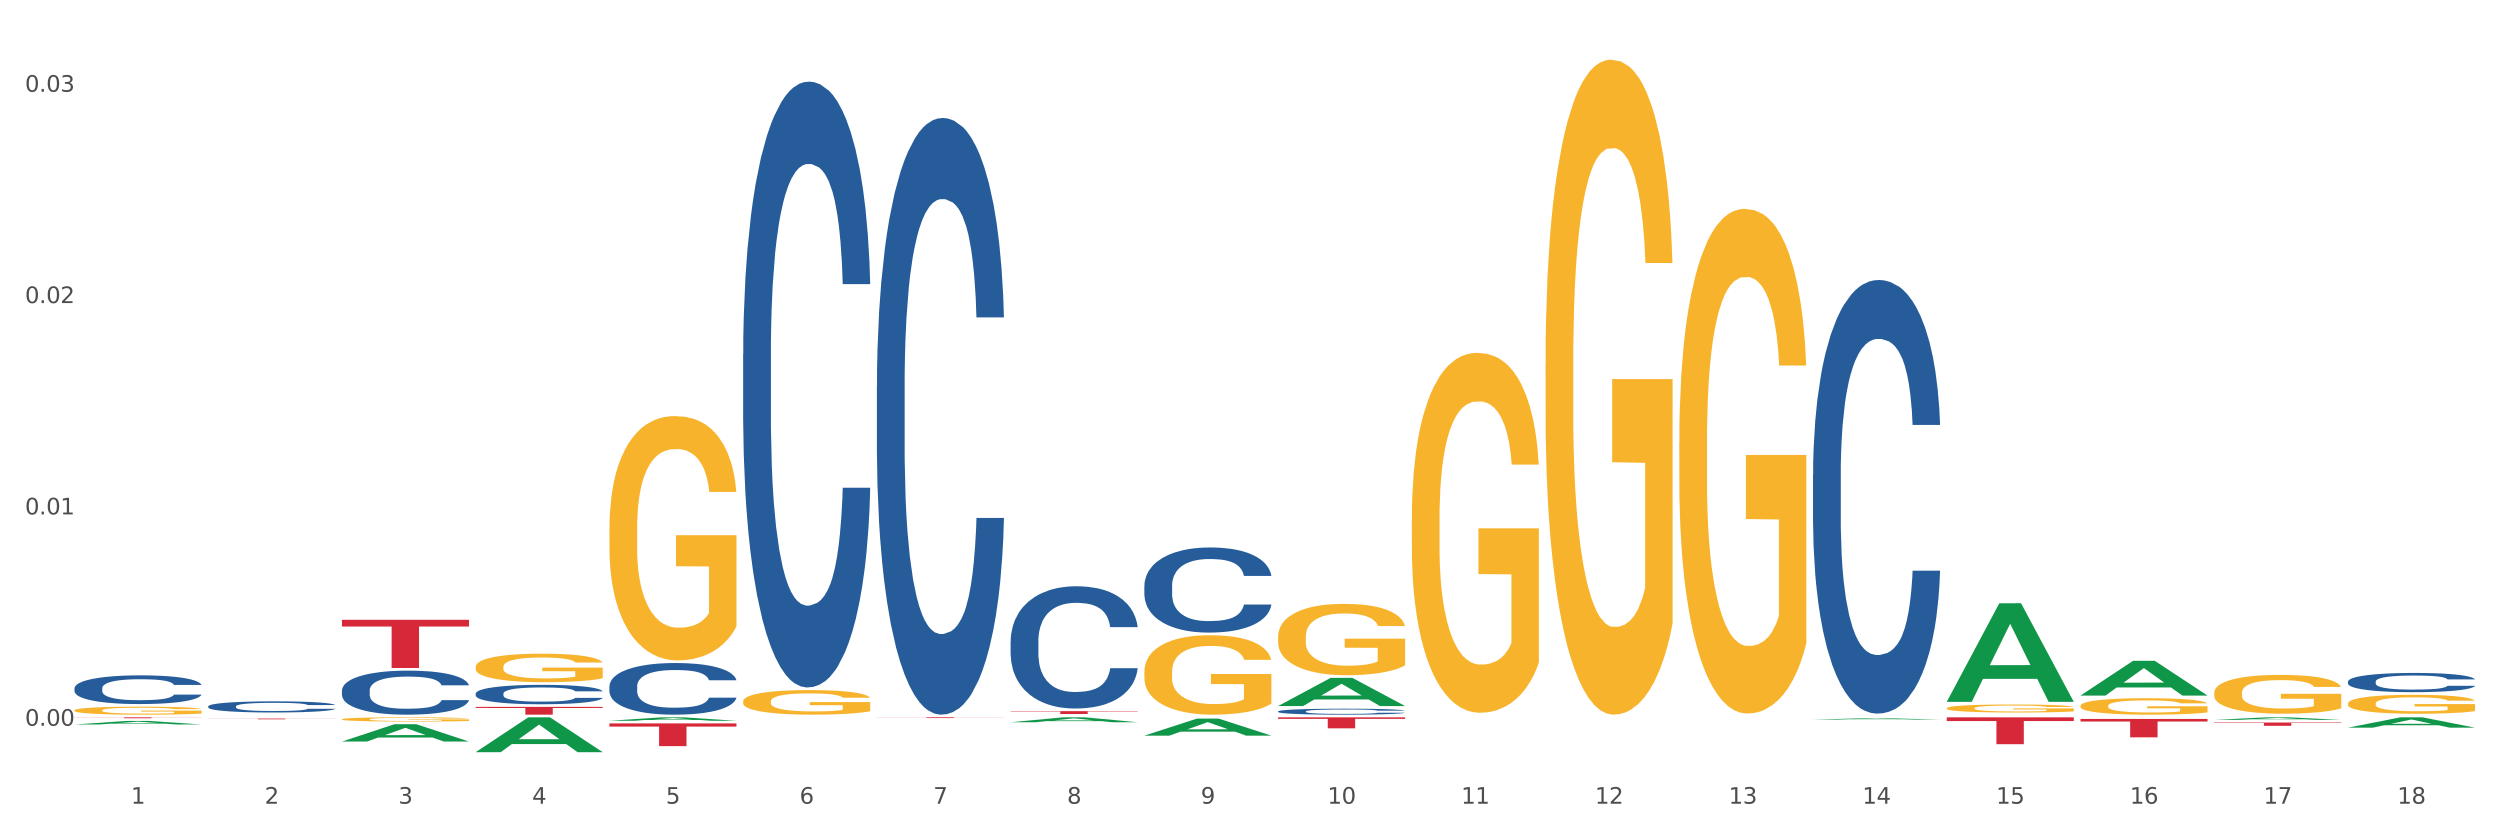 <?xml version="1.0" encoding="utf-8" standalone="no"?>
<!DOCTYPE svg PUBLIC "-//W3C//DTD SVG 1.1//EN"
  "http://www.w3.org/Graphics/SVG/1.1/DTD/svg11.dtd">
<svg xmlns:xlink="http://www.w3.org/1999/xlink" width="1080pt" height="360pt" viewBox="0 0 1080 360" xmlns="http://www.w3.org/2000/svg" version="1.1">
 <rect x="0" y="0" width="1080" height="360" fill="#333333" stroke="none"/>
 <defs>
  <style type="text/css">*{stroke-linejoin: round; stroke-linecap: butt}</style>
 </defs>
 <g id="figure_1">
  <g id="patch_1">
   <path d="M 0 360 
L 1080 360 
L 1080 0 
L 0 0 
z
" style="fill: #ffffff; stroke: #ffffff; stroke-linejoin: miter"/>
  </g>
  <g id="axes_1">
   <g id="matplotlib.axis_1">
    <g id="xtick_1">
     <g id="text_1">
      <!-- 1 -->
      <g style="fill: #4d4d4d" transform="translate(56.563 347.204) scale(0.096 -0.096)">
       <defs>
        <path id="DejaVuSans-31" d="M 794 531 
L 1825 531 
L 1825 4091 
L 703 3866 
L 703 4441 
L 1819 4666 
L 2450 4666 
L 2450 531 
L 3481 531 
L 3481 0 
L 794 0 
L 794 531 
z
" transform="scale(0.016)"/>
       </defs>
       <use xlink:href="#DejaVuSans-31"/>
      </g>
     </g>
    </g>
    <g id="xtick_2">
     <g id="text_2">
      <!-- 2 -->
      <g style="fill: #4d4d4d" transform="translate(114.336 347.204) scale(0.096 -0.096)">
       <defs>
        <path id="DejaVuSans-32" d="M 1228 531 
L 3431 531 
L 3431 0 
L 469 0 
L 469 531 
Q 828 903 1448 1529 
Q 2069 2156 2228 2338 
Q 2531 2678 2651 2914 
Q 2772 3150 2772 3378 
Q 2772 3750 2511 3984 
Q 2250 4219 1831 4219 
Q 1534 4219 1204 4116 
Q 875 4013 500 3803 
L 500 4441 
Q 881 4594 1212 4672 
Q 1544 4750 1819 4750 
Q 2544 4750 2975 4387 
Q 3406 4025 3406 3419 
Q 3406 3131 3298 2873 
Q 3191 2616 2906 2266 
Q 2828 2175 2409 1742 
Q 1991 1309 1228 531 
z
" transform="scale(0.016)"/>
       </defs>
       <use xlink:href="#DejaVuSans-32"/>
      </g>
     </g>
    </g>
    <g id="xtick_3">
     <g id="text_3">
      <!-- 3 -->
      <g style="fill: #4d4d4d" transform="translate(172.109 347.204) scale(0.096 -0.096)">
       <defs>
        <path id="DejaVuSans-33" d="M 2597 2516 
Q 3050 2419 3304 2112 
Q 3559 1806 3559 1356 
Q 3559 666 3084 287 
Q 2609 -91 1734 -91 
Q 1441 -91 1130 -33 
Q 819 25 488 141 
L 488 750 
Q 750 597 1062 519 
Q 1375 441 1716 441 
Q 2309 441 2620 675 
Q 2931 909 2931 1356 
Q 2931 1769 2642 2001 
Q 2353 2234 1838 2234 
L 1294 2234 
L 1294 2753 
L 1863 2753 
Q 2328 2753 2575 2939 
Q 2822 3125 2822 3475 
Q 2822 3834 2567 4026 
Q 2313 4219 1838 4219 
Q 1578 4219 1281 4162 
Q 984 4106 628 3988 
L 628 4550 
Q 988 4650 1302 4700 
Q 1616 4750 1894 4750 
Q 2613 4750 3031 4423 
Q 3450 4097 3450 3541 
Q 3450 3153 3228 2886 
Q 3006 2619 2597 2516 
z
" transform="scale(0.016)"/>
       </defs>
       <use xlink:href="#DejaVuSans-33"/>
      </g>
     </g>
    </g>
    <g id="xtick_4">
     <g id="text_4">
      <!-- 4 -->
      <g style="fill: #4d4d4d" transform="translate(229.882 347.204) scale(0.096 -0.096)">
       <defs>
        <path id="DejaVuSans-34" d="M 2419 4116 
L 825 1625 
L 2419 1625 
L 2419 4116 
z
M 2253 4666 
L 3047 4666 
L 3047 1625 
L 3713 1625 
L 3713 1100 
L 3047 1100 
L 3047 0 
L 2419 0 
L 2419 1100 
L 313 1100 
L 313 1709 
L 2253 4666 
z
" transform="scale(0.016)"/>
       </defs>
       <use xlink:href="#DejaVuSans-34"/>
      </g>
     </g>
    </g>
    <g id="xtick_5">
     <g id="text_5">
      <!-- 5 -->
      <g style="fill: #4d4d4d" transform="translate(287.655 347.204) scale(0.096 -0.096)">
       <defs>
        <path id="DejaVuSans-35" d="M 691 4666 
L 3169 4666 
L 3169 4134 
L 1269 4134 
L 1269 2991 
Q 1406 3038 1543 3061 
Q 1681 3084 1819 3084 
Q 2600 3084 3056 2656 
Q 3513 2228 3513 1497 
Q 3513 744 3044 326 
Q 2575 -91 1722 -91 
Q 1428 -91 1123 -41 
Q 819 9 494 109 
L 494 744 
Q 775 591 1075 516 
Q 1375 441 1709 441 
Q 2250 441 2565 725 
Q 2881 1009 2881 1497 
Q 2881 1984 2565 2268 
Q 2250 2553 1709 2553 
Q 1456 2553 1204 2497 
Q 953 2441 691 2322 
L 691 4666 
z
" transform="scale(0.016)"/>
       </defs>
       <use xlink:href="#DejaVuSans-35"/>
      </g>
     </g>
    </g>
    <g id="xtick_6">
     <g id="text_6">
      <!-- 6 -->
      <g style="fill: #4d4d4d" transform="translate(345.428 347.204) scale(0.096 -0.096)">
       <defs>
        <path id="DejaVuSans-36" d="M 2113 2584 
Q 1688 2584 1439 2293 
Q 1191 2003 1191 1497 
Q 1191 994 1439 701 
Q 1688 409 2113 409 
Q 2538 409 2786 701 
Q 3034 994 3034 1497 
Q 3034 2003 2786 2293 
Q 2538 2584 2113 2584 
z
M 3366 4563 
L 3366 3988 
Q 3128 4100 2886 4159 
Q 2644 4219 2406 4219 
Q 1781 4219 1451 3797 
Q 1122 3375 1075 2522 
Q 1259 2794 1537 2939 
Q 1816 3084 2150 3084 
Q 2853 3084 3261 2657 
Q 3669 2231 3669 1497 
Q 3669 778 3244 343 
Q 2819 -91 2113 -91 
Q 1303 -91 875 529 
Q 447 1150 447 2328 
Q 447 3434 972 4092 
Q 1497 4750 2381 4750 
Q 2619 4750 2861 4703 
Q 3103 4656 3366 4563 
z
" transform="scale(0.016)"/>
       </defs>
       <use xlink:href="#DejaVuSans-36"/>
      </g>
     </g>
    </g>
    <g id="xtick_7">
     <g id="text_7">
      <!-- 7 -->
      <g style="fill: #4d4d4d" transform="translate(403.201 347.204) scale(0.096 -0.096)">
       <defs>
        <path id="DejaVuSans-37" d="M 525 4666 
L 3525 4666 
L 3525 4397 
L 1831 0 
L 1172 0 
L 2766 4134 
L 525 4134 
L 525 4666 
z
" transform="scale(0.016)"/>
       </defs>
       <use xlink:href="#DejaVuSans-37"/>
      </g>
     </g>
    </g>
    <g id="xtick_8">
     <g id="text_8">
      <!-- 8 -->
      <g style="fill: #4d4d4d" transform="translate(460.974 347.204) scale(0.096 -0.096)">
       <defs>
        <path id="DejaVuSans-38" d="M 2034 2216 
Q 1584 2216 1326 1975 
Q 1069 1734 1069 1313 
Q 1069 891 1326 650 
Q 1584 409 2034 409 
Q 2484 409 2743 651 
Q 3003 894 3003 1313 
Q 3003 1734 2745 1975 
Q 2488 2216 2034 2216 
z
M 1403 2484 
Q 997 2584 770 2862 
Q 544 3141 544 3541 
Q 544 4100 942 4425 
Q 1341 4750 2034 4750 
Q 2731 4750 3128 4425 
Q 3525 4100 3525 3541 
Q 3525 3141 3298 2862 
Q 3072 2584 2669 2484 
Q 3125 2378 3379 2068 
Q 3634 1759 3634 1313 
Q 3634 634 3220 271 
Q 2806 -91 2034 -91 
Q 1263 -91 848 271 
Q 434 634 434 1313 
Q 434 1759 690 2068 
Q 947 2378 1403 2484 
z
M 1172 3481 
Q 1172 3119 1398 2916 
Q 1625 2713 2034 2713 
Q 2441 2713 2670 2916 
Q 2900 3119 2900 3481 
Q 2900 3844 2670 4047 
Q 2441 4250 2034 4250 
Q 1625 4250 1398 4047 
Q 1172 3844 1172 3481 
z
" transform="scale(0.016)"/>
       </defs>
       <use xlink:href="#DejaVuSans-38"/>
      </g>
     </g>
    </g>
    <g id="xtick_9">
     <g id="text_9">
      <!-- 9 -->
      <g style="fill: #4d4d4d" transform="translate(518.747 347.204) scale(0.096 -0.096)">
       <defs>
        <path id="DejaVuSans-39" d="M 703 97 
L 703 672 
Q 941 559 1184 500 
Q 1428 441 1663 441 
Q 2288 441 2617 861 
Q 2947 1281 2994 2138 
Q 2813 1869 2534 1725 
Q 2256 1581 1919 1581 
Q 1219 1581 811 2004 
Q 403 2428 403 3163 
Q 403 3881 828 4315 
Q 1253 4750 1959 4750 
Q 2769 4750 3195 4129 
Q 3622 3509 3622 2328 
Q 3622 1225 3098 567 
Q 2575 -91 1691 -91 
Q 1453 -91 1209 -44 
Q 966 3 703 97 
z
M 1959 2075 
Q 2384 2075 2632 2365 
Q 2881 2656 2881 3163 
Q 2881 3666 2632 3958 
Q 2384 4250 1959 4250 
Q 1534 4250 1286 3958 
Q 1038 3666 1038 3163 
Q 1038 2656 1286 2365 
Q 1534 2075 1959 2075 
z
" transform="scale(0.016)"/>
       </defs>
       <use xlink:href="#DejaVuSans-39"/>
      </g>
     </g>
    </g>
    <g id="xtick_10">
     <g id="text_10">
      <!-- 10 -->
      <g style="fill: #4d4d4d" transform="translate(573.466 347.204) scale(0.096 -0.096)">
       <defs>
        <path id="DejaVuSans-30" d="M 2034 4250 
Q 1547 4250 1301 3770 
Q 1056 3291 1056 2328 
Q 1056 1369 1301 889 
Q 1547 409 2034 409 
Q 2525 409 2770 889 
Q 3016 1369 3016 2328 
Q 3016 3291 2770 3770 
Q 2525 4250 2034 4250 
z
M 2034 4750 
Q 2819 4750 3233 4129 
Q 3647 3509 3647 2328 
Q 3647 1150 3233 529 
Q 2819 -91 2034 -91 
Q 1250 -91 836 529 
Q 422 1150 422 2328 
Q 422 3509 836 4129 
Q 1250 4750 2034 4750 
z
" transform="scale(0.016)"/>
       </defs>
       <use xlink:href="#DejaVuSans-31"/>
       <use xlink:href="#DejaVuSans-30" transform="translate(63.623 0)"/>
      </g>
     </g>
    </g>
    <g id="xtick_11">
     <g id="text_11">
      <!-- 11 -->
      <g style="fill: #4d4d4d" transform="translate(631.239 347.204) scale(0.096 -0.096)">
       <use xlink:href="#DejaVuSans-31"/>
       <use xlink:href="#DejaVuSans-31" transform="translate(63.623 0)"/>
      </g>
     </g>
    </g>
    <g id="xtick_12">
     <g id="text_12">
      <!-- 12 -->
      <g style="fill: #4d4d4d" transform="translate(689.012 347.204) scale(0.096 -0.096)">
       <use xlink:href="#DejaVuSans-31"/>
       <use xlink:href="#DejaVuSans-32" transform="translate(63.623 0)"/>
      </g>
     </g>
    </g>
    <g id="xtick_13">
     <g id="text_13">
      <!-- 13 -->
      <g style="fill: #4d4d4d" transform="translate(746.785 347.204) scale(0.096 -0.096)">
       <use xlink:href="#DejaVuSans-31"/>
       <use xlink:href="#DejaVuSans-33" transform="translate(63.623 0)"/>
      </g>
     </g>
    </g>
    <g id="xtick_14">
     <g id="text_14">
      <!-- 14 -->
      <g style="fill: #4d4d4d" transform="translate(804.558 347.204) scale(0.096 -0.096)">
       <use xlink:href="#DejaVuSans-31"/>
       <use xlink:href="#DejaVuSans-34" transform="translate(63.623 0)"/>
      </g>
     </g>
    </g>
    <g id="xtick_15">
     <g id="text_15">
      <!-- 15 -->
      <g style="fill: #4d4d4d" transform="translate(862.331 347.204) scale(0.096 -0.096)">
       <use xlink:href="#DejaVuSans-31"/>
       <use xlink:href="#DejaVuSans-35" transform="translate(63.623 0)"/>
      </g>
     </g>
    </g>
    <g id="xtick_16">
     <g id="text_16">
      <!-- 16 -->
      <g style="fill: #4d4d4d" transform="translate(920.104 347.204) scale(0.096 -0.096)">
       <use xlink:href="#DejaVuSans-31"/>
       <use xlink:href="#DejaVuSans-36" transform="translate(63.623 0)"/>
      </g>
     </g>
    </g>
    <g id="xtick_17">
     <g id="text_17">
      <!-- 17 -->
      <g style="fill: #4d4d4d" transform="translate(977.877 347.204) scale(0.096 -0.096)">
       <use xlink:href="#DejaVuSans-31"/>
       <use xlink:href="#DejaVuSans-37" transform="translate(63.623 0)"/>
      </g>
     </g>
    </g>
    <g id="xtick_18">
     <g id="text_18">
      <!-- 18 -->
      <g style="fill: #4d4d4d" transform="translate(1035.65 347.204) scale(0.096 -0.096)">
       <use xlink:href="#DejaVuSans-31"/>
       <use xlink:href="#DejaVuSans-38" transform="translate(63.623 0)"/>
      </g>
     </g>
    </g>
    <g id="xtick_19"/>
    <g id="xtick_20"/>
    <g id="xtick_21"/>
    <g id="xtick_22"/>
    <g id="xtick_23"/>
    <g id="xtick_24"/>
    <g id="xtick_25"/>
    <g id="xtick_26"/>
    <g id="xtick_27"/>
    <g id="xtick_28"/>
    <g id="xtick_29"/>
    <g id="xtick_30"/>
    <g id="xtick_31"/>
    <g id="xtick_32"/>
    <g id="xtick_33"/>
    <g id="xtick_34"/>
    <g id="xtick_35"/>
   </g>
   <g id="matplotlib.axis_2">
    <g id="ytick_1">
     <g id="text_19">
      <!-- 0.00 -->
      <g style="fill: #4d4d4d" transform="translate(10.8 313.523) scale(0.096 -0.096)">
       <defs>
        <path id="DejaVuSans-2e" d="M 684 794 
L 1344 794 
L 1344 0 
L 684 0 
L 684 794 
z
" transform="scale(0.016)"/>
       </defs>
       <use xlink:href="#DejaVuSans-30"/>
       <use xlink:href="#DejaVuSans-2e" transform="translate(63.623 0)"/>
       <use xlink:href="#DejaVuSans-30" transform="translate(95.41 0)"/>
       <use xlink:href="#DejaVuSans-30" transform="translate(159.033 0)"/>
      </g>
     </g>
    </g>
    <g id="ytick_2">
     <g id="text_20">
      <!-- 0.01 -->
      <g style="fill: #4d4d4d" transform="translate(10.8 222.228) scale(0.096 -0.096)">
       <use xlink:href="#DejaVuSans-30"/>
       <use xlink:href="#DejaVuSans-2e" transform="translate(63.623 0)"/>
       <use xlink:href="#DejaVuSans-30" transform="translate(95.41 0)"/>
       <use xlink:href="#DejaVuSans-31" transform="translate(159.033 0)"/>
      </g>
     </g>
    </g>
    <g id="ytick_3">
     <g id="text_21">
      <!-- 0.02 -->
      <g style="fill: #4d4d4d" transform="translate(10.8 130.934) scale(0.096 -0.096)">
       <use xlink:href="#DejaVuSans-30"/>
       <use xlink:href="#DejaVuSans-2e" transform="translate(63.623 0)"/>
       <use xlink:href="#DejaVuSans-30" transform="translate(95.41 0)"/>
       <use xlink:href="#DejaVuSans-32" transform="translate(159.033 0)"/>
      </g>
     </g>
    </g>
    <g id="ytick_4">
     <g id="text_22">
      <!-- 0.03 -->
      <g style="fill: #4d4d4d" transform="translate(10.8 39.639) scale(0.096 -0.096)">
       <use xlink:href="#DejaVuSans-30"/>
       <use xlink:href="#DejaVuSans-2e" transform="translate(63.623 0)"/>
       <use xlink:href="#DejaVuSans-30" transform="translate(95.41 0)"/>
       <use xlink:href="#DejaVuSans-33" transform="translate(159.033 0)"/>
      </g>
     </g>
    </g>
    <g id="ytick_5"/>
    <g id="ytick_6"/>
    <g id="ytick_7"/>
   </g>
   <g id="PolyCollection_1">
    <path d="M 32.175 312.971 
L 32.232 312.969 
L 54.864 311.432 
L 64.257 311.431 
L 87.059 312.974 
L 76.196 312.974 
L 71.273 312.614 
L 47.905 312.614 
L 47.735 312.62 
L 42.982 312.974 
L 32.175 312.974 
L 32.175 312.971 
L 50.847 312.4 
L 68.331 312.398 
L 59.674 311.76 
L 59.561 311.757 
L 59.447 311.761 
L 50.79 312.398 
L 50.847 312.4 
L 32.175 312.971 
z
" clip-path="url(#p6945307089)" style="fill: #109648"/>
    <path d="M 89.948 310.412 
L 144.832 310.412 
L 144.832 310.458 
L 123.243 310.458 
L 123.243 310.745 
L 111.407 310.745 
L 111.407 310.458 
L 89.948 310.458 
L 89.948 310.412 
L 89.948 310.412 
z
" clip-path="url(#p6945307089)" style="fill: #d62839"/>
    <path d="M 32.175 309.876 
L 87.059 309.876 
L 87.059 309.934 
L 65.47 309.935 
L 65.47 310.294 
L 53.635 310.294 
L 53.635 309.935 
L 32.175 309.934 
L 32.175 309.877 
L 32.175 309.876 
z
" clip-path="url(#p6945307089)" style="fill: #d62839"/>
    <path d="M 89.948 305.144 
L 90.013 305.14 
L 90.013 305.017 
L 90.207 304.85 
L 90.921 304.542 
L 91.829 304.31 
L 93.386 304.037 
L 94.23 303.923 
L 95.333 303.795 
L 97.603 303.589 
L 100.198 303.413 
L 102.015 303.317 
L 103.377 303.255 
L 106.426 303.145 
L 108.178 303.097 
L 109.994 303.057 
L 111.551 303.031 
L 114.146 303 
L 116.222 302.987 
L 118.623 302.983 
L 120.634 302.987 
L 123.294 303.005 
L 127.186 303.057 
L 128.678 303.088 
L 130.69 303.141 
L 132.766 303.211 
L 134.452 303.281 
L 136.399 303.382 
L 138.41 303.514 
L 140.356 303.681 
L 141.718 303.835 
L 142.821 303.998 
L 143.794 304.195 
L 144.508 304.411 
L 144.832 304.591 
L 132.96 304.591 
L 132.636 304.428 
L 131.987 304.252 
L 131.338 304.134 
L 130.625 304.037 
L 129.522 303.927 
L 128.549 303.857 
L 126.927 303.774 
L 125.435 303.721 
L 124.202 303.69 
L 122.71 303.664 
L 119.531 303.637 
L 117.26 303.637 
L 115.833 303.646 
L 114.082 303.668 
L 112.589 303.699 
L 110.838 303.752 
L 109.475 303.809 
L 108.113 303.883 
L 107.335 303.936 
L 106.167 304.033 
L 105.388 304.112 
L 104.35 304.248 
L 103.766 304.345 
L 102.728 304.595 
L 102.274 304.78 
L 102.08 304.907 
L 101.95 305.048 
L 101.95 305.733 
L 102.339 306.041 
L 102.663 306.173 
L 103.183 306.322 
L 104.156 306.515 
L 105.583 306.704 
L 107.075 306.84 
L 108.308 306.924 
L 109.475 306.985 
L 110.643 307.034 
L 112.07 307.078 
L 113.238 307.104 
L 114.99 307.13 
L 117.066 307.144 
L 118.688 307.144 
L 121.996 307.122 
L 123.488 307.1 
L 124.916 307.069 
L 126.473 307.021 
L 127.705 306.968 
L 128.419 306.928 
L 129.587 306.845 
L 130.495 306.757 
L 131.273 306.656 
L 131.792 306.568 
L 132.376 306.436 
L 132.83 306.287 
L 132.96 306.208 
L 144.832 306.208 
L 144.573 306.366 
L 144.119 306.52 
L 143.21 306.726 
L 142.497 306.845 
L 141.394 306.99 
L 140.226 307.113 
L 138.604 307.249 
L 137.112 307.35 
L 135.555 307.438 
L 133.868 307.517 
L 130.819 307.627 
L 129.716 307.658 
L 127.381 307.71 
L 125.564 307.741 
L 122.905 307.772 
L 120.18 307.79 
L 117.325 307.794 
L 114.795 307.785 
L 112.006 307.759 
L 110.254 307.732 
L 108.308 307.693 
L 106.037 307.631 
L 103.896 307.557 
L 101.885 307.469 
L 100.004 307.368 
L 98.252 307.254 
L 95.981 307.065 
L 94.295 306.88 
L 93.062 306.709 
L 92.219 306.564 
L 91.375 306.379 
L 90.921 306.252 
L 90.207 305.944 
L 89.948 305.659 
L 89.948 305.144 
z
" clip-path="url(#p6945307089)" style="fill: #255c99"/>
    <path d="M 1014.316 303.939 
L 1014.38 303.932 
L 1014.38 303.663 
L 1014.51 303.431 
L 1015.158 302.87 
L 1016.13 302.407 
L 1016.843 302.16 
L 1017.556 301.958 
L 1018.398 301.756 
L 1019.435 301.547 
L 1021.314 301.24 
L 1022.48 301.083 
L 1023.906 300.919 
L 1026.498 300.68 
L 1028.377 300.545 
L 1030.321 300.433 
L 1033.496 300.298 
L 1035.57 300.239 
L 1037.773 300.194 
L 1040.429 300.164 
L 1042.438 300.156 
L 1046.845 300.179 
L 1050.603 300.246 
L 1052.417 300.298 
L 1054.75 300.388 
L 1055.981 300.448 
L 1057.99 300.567 
L 1060.063 300.725 
L 1061.489 300.859 
L 1063.627 301.113 
L 1065.247 301.367 
L 1066.738 301.681 
L 1067.515 301.898 
L 1068.098 302.1 
L 1068.617 302.332 
L 1069.135 302.698 
L 1057.471 302.698 
L 1057.018 302.437 
L 1056.305 302.19 
L 1055.268 301.951 
L 1054.361 301.801 
L 1052.806 301.614 
L 1051.38 301.495 
L 1049.89 301.405 
L 1048.076 301.33 
L 1046.65 301.293 
L 1044.641 301.263 
L 1040.689 301.27 
L 1038.032 301.33 
L 1036.218 301.405 
L 1035.051 301.472 
L 1034.014 301.547 
L 1032.848 301.652 
L 1031.487 301.809 
L 1030.515 301.951 
L 1029.543 302.13 
L 1028.766 302.309 
L 1028.053 302.519 
L 1027.47 302.743 
L 1027.016 302.975 
L 1026.627 303.259 
L 1026.303 303.73 
L 1026.303 304.754 
L 1026.433 304.986 
L 1026.757 305.293 
L 1027.146 305.524 
L 1027.794 305.801 
L 1028.377 305.988 
L 1029.479 306.257 
L 1030.71 306.481 
L 1031.682 306.623 
L 1032.654 306.743 
L 1034.338 306.907 
L 1036.218 307.042 
L 1037.838 307.124 
L 1040.041 307.199 
L 1041.531 307.229 
L 1042.827 307.244 
L 1046.002 307.244 
L 1048.27 307.221 
L 1050.797 307.169 
L 1052.741 307.102 
L 1054.361 307.02 
L 1056.176 306.885 
L 1057.342 306.758 
L 1057.342 305.195 
L 1043.086 305.188 
L 1043.086 304.149 
L 1069.2 304.149 
L 1069.2 307.199 
L 1068.098 307.356 
L 1066.867 307.498 
L 1065.571 307.625 
L 1063.627 307.782 
L 1061.295 307.932 
L 1059.221 308.036 
L 1057.018 308.126 
L 1054.426 308.208 
L 1051.056 308.283 
L 1048.983 308.313 
L 1046.391 308.335 
L 1043.345 308.343 
L 1040.689 308.328 
L 1038.097 308.29 
L 1035.375 308.223 
L 1032.718 308.126 
L 1030.71 308.029 
L 1028.701 307.909 
L 1026.563 307.752 
L 1024.878 307.603 
L 1023.582 307.468 
L 1022.156 307.296 
L 1020.601 307.072 
L 1019.435 306.87 
L 1018.398 306.661 
L 1017.296 306.392 
L 1016.519 306.16 
L 1015.741 305.868 
L 1015.288 305.651 
L 1014.769 305.315 
L 1014.38 304.844 
L 1014.316 303.939 
z
" clip-path="url(#p6945307089)" style="fill: #f7b32b"/>
    <path d="M 956.543 299.302 
L 956.607 299.287 
L 956.607 298.736 
L 956.737 298.261 
L 957.385 297.113 
L 958.357 296.164 
L 959.07 295.659 
L 959.783 295.246 
L 960.625 294.833 
L 961.662 294.404 
L 963.541 293.777 
L 964.707 293.455 
L 966.133 293.118 
L 968.725 292.629 
L 970.604 292.353 
L 972.548 292.124 
L 975.723 291.848 
L 977.797 291.726 
L 980 291.634 
L 982.656 291.573 
L 984.665 291.557 
L 989.072 291.603 
L 992.83 291.741 
L 994.644 291.848 
L 996.977 292.032 
L 998.208 292.154 
L 1000.217 292.399 
L 1002.29 292.721 
L 1003.716 292.996 
L 1005.854 293.516 
L 1007.474 294.037 
L 1008.965 294.68 
L 1009.742 295.124 
L 1010.325 295.537 
L 1010.844 296.011 
L 1011.362 296.761 
L 999.698 296.761 
L 999.245 296.225 
L 998.532 295.72 
L 997.495 295.231 
L 996.588 294.925 
L 995.033 294.542 
L 993.607 294.297 
L 992.117 294.113 
L 990.303 293.96 
L 988.877 293.884 
L 986.868 293.823 
L 982.916 293.838 
L 980.259 293.96 
L 978.445 294.113 
L 977.278 294.251 
L 976.241 294.404 
L 975.075 294.618 
L 973.714 294.94 
L 972.742 295.231 
L 971.77 295.598 
L 970.993 295.965 
L 970.28 296.394 
L 969.697 296.853 
L 969.243 297.327 
L 968.854 297.909 
L 968.53 298.873 
L 968.53 300.97 
L 968.66 301.445 
L 968.984 302.072 
L 969.373 302.547 
L 970.021 303.113 
L 970.604 303.496 
L 971.706 304.047 
L 972.937 304.506 
L 973.909 304.797 
L 974.881 305.041 
L 976.565 305.378 
L 978.445 305.654 
L 980.065 305.822 
L 982.268 305.975 
L 983.758 306.036 
L 985.054 306.067 
L 988.229 306.067 
L 990.497 306.021 
L 993.024 305.914 
L 994.968 305.776 
L 996.588 305.608 
L 998.403 305.332 
L 999.569 305.072 
L 999.569 301.873 
L 985.313 301.858 
L 985.313 299.73 
L 1011.427 299.73 
L 1011.427 305.975 
L 1010.325 306.296 
L 1009.094 306.587 
L 1007.798 306.847 
L 1005.854 307.169 
L 1003.522 307.475 
L 1001.448 307.689 
L 999.245 307.873 
L 996.653 308.041 
L 993.283 308.194 
L 991.21 308.256 
L 988.618 308.301 
L 985.572 308.317 
L 982.916 308.286 
L 980.324 308.21 
L 977.602 308.072 
L 974.945 307.873 
L 972.937 307.674 
L 970.928 307.429 
L 968.79 307.108 
L 967.105 306.802 
L 965.809 306.526 
L 964.383 306.174 
L 962.828 305.715 
L 961.662 305.302 
L 960.625 304.873 
L 959.523 304.322 
L 958.746 303.848 
L 957.968 303.251 
L 957.515 302.807 
L 956.996 302.118 
L 956.607 301.154 
L 956.543 299.302 
z
" clip-path="url(#p6945307089)" style="fill: #f7b32b"/>
    <path d="M 898.77 304.915 
L 898.835 304.908 
L 898.835 304.675 
L 898.964 304.473 
L 899.612 303.986 
L 900.584 303.584 
L 901.297 303.369 
L 902.01 303.194 
L 902.852 303.019 
L 903.889 302.837 
L 905.768 302.571 
L 906.934 302.434 
L 908.36 302.292 
L 910.952 302.084 
L 912.831 301.967 
L 914.775 301.869 
L 917.95 301.753 
L 920.024 301.701 
L 922.227 301.662 
L 924.884 301.636 
L 926.892 301.629 
L 931.299 301.649 
L 935.057 301.707 
L 936.871 301.753 
L 939.204 301.831 
L 940.435 301.882 
L 942.444 301.986 
L 944.517 302.123 
L 945.943 302.24 
L 948.081 302.46 
L 949.701 302.681 
L 951.192 302.954 
L 951.969 303.142 
L 952.552 303.318 
L 953.071 303.519 
L 953.589 303.837 
L 941.926 303.837 
L 941.472 303.61 
L 940.759 303.395 
L 939.722 303.188 
L 938.815 303.058 
L 937.26 302.895 
L 935.834 302.792 
L 934.344 302.714 
L 932.53 302.649 
L 931.104 302.616 
L 929.095 302.59 
L 925.143 302.597 
L 922.486 302.649 
L 920.672 302.714 
L 919.505 302.772 
L 918.468 302.837 
L 917.302 302.928 
L 915.941 303.064 
L 914.969 303.188 
L 913.997 303.344 
L 913.22 303.499 
L 912.507 303.681 
L 911.924 303.876 
L 911.47 304.077 
L 911.081 304.324 
L 910.757 304.733 
L 910.757 305.623 
L 910.887 305.824 
L 911.211 306.09 
L 911.6 306.292 
L 912.248 306.532 
L 912.831 306.694 
L 913.933 306.928 
L 915.164 307.123 
L 916.136 307.246 
L 917.108 307.35 
L 918.792 307.493 
L 920.672 307.61 
L 922.292 307.681 
L 924.495 307.746 
L 925.985 307.772 
L 927.281 307.785 
L 930.456 307.785 
L 932.724 307.766 
L 935.251 307.72 
L 937.195 307.662 
L 938.815 307.59 
L 940.63 307.473 
L 941.796 307.363 
L 941.796 306.006 
L 927.54 305.999 
L 927.54 305.097 
L 953.654 305.097 
L 953.654 307.746 
L 952.552 307.882 
L 951.321 308.006 
L 950.025 308.116 
L 948.081 308.253 
L 945.749 308.383 
L 943.675 308.473 
L 941.472 308.551 
L 938.88 308.623 
L 935.51 308.688 
L 933.437 308.714 
L 930.845 308.733 
L 927.799 308.74 
L 925.143 308.727 
L 922.551 308.694 
L 919.829 308.636 
L 917.172 308.551 
L 915.164 308.467 
L 913.155 308.363 
L 911.017 308.227 
L 909.332 308.097 
L 908.036 307.98 
L 906.61 307.831 
L 905.055 307.636 
L 903.889 307.46 
L 902.852 307.279 
L 901.75 307.045 
L 900.973 306.844 
L 900.195 306.59 
L 899.742 306.402 
L 899.223 306.11 
L 898.835 305.701 
L 898.77 304.915 
z
" clip-path="url(#p6945307089)" style="fill: #f7b32b"/>
    <path d="M 840.997 305.946 
L 841.062 305.943 
L 841.062 305.829 
L 841.191 305.731 
L 841.839 305.493 
L 842.811 305.297 
L 843.524 305.192 
L 844.237 305.107 
L 845.079 305.021 
L 846.116 304.933 
L 847.995 304.803 
L 849.161 304.736 
L 850.587 304.667 
L 853.179 304.565 
L 855.058 304.508 
L 857.002 304.461 
L 860.177 304.404 
L 862.251 304.379 
L 864.454 304.36 
L 867.111 304.347 
L 869.119 304.344 
L 873.526 304.353 
L 877.284 304.382 
L 879.098 304.404 
L 881.431 304.442 
L 882.662 304.467 
L 884.671 304.518 
L 886.744 304.584 
L 888.17 304.641 
L 890.308 304.749 
L 891.928 304.857 
L 893.419 304.99 
L 894.196 305.082 
L 894.779 305.167 
L 895.298 305.265 
L 895.816 305.42 
L 884.153 305.42 
L 883.699 305.31 
L 882.986 305.205 
L 881.949 305.104 
L 881.042 305.04 
L 879.487 304.961 
L 878.061 304.911 
L 876.571 304.873 
L 874.757 304.841 
L 873.331 304.825 
L 871.322 304.812 
L 867.37 304.816 
L 864.713 304.841 
L 862.899 304.873 
L 861.732 304.901 
L 860.695 304.933 
L 859.529 304.977 
L 858.168 305.044 
L 857.196 305.104 
L 856.224 305.18 
L 855.447 305.256 
L 854.734 305.344 
L 854.151 305.439 
L 853.697 305.538 
L 853.308 305.658 
L 852.984 305.857 
L 852.984 306.291 
L 853.114 306.389 
L 853.438 306.519 
L 853.827 306.617 
L 854.475 306.734 
L 855.058 306.814 
L 856.16 306.928 
L 857.391 307.023 
L 858.363 307.083 
L 859.335 307.133 
L 861.019 307.203 
L 862.899 307.26 
L 864.519 307.295 
L 866.722 307.327 
L 868.212 307.339 
L 869.508 307.346 
L 872.683 307.346 
L 874.951 307.336 
L 877.478 307.314 
L 879.422 307.285 
L 881.042 307.251 
L 882.857 307.194 
L 884.023 307.14 
L 884.023 306.478 
L 869.767 306.475 
L 869.767 306.035 
L 895.881 306.035 
L 895.881 307.327 
L 894.779 307.393 
L 893.548 307.453 
L 892.252 307.507 
L 890.308 307.574 
L 887.976 307.637 
L 885.902 307.681 
L 883.699 307.719 
L 881.107 307.754 
L 877.737 307.786 
L 875.664 307.798 
L 873.072 307.808 
L 870.026 307.811 
L 867.37 307.805 
L 864.778 307.789 
L 862.056 307.76 
L 859.4 307.719 
L 857.391 307.678 
L 855.382 307.627 
L 853.244 307.561 
L 851.559 307.498 
L 850.263 307.441 
L 848.837 307.368 
L 847.282 307.273 
L 846.116 307.187 
L 845.079 307.099 
L 843.977 306.985 
L 843.2 306.886 
L 842.422 306.763 
L 841.969 306.671 
L 841.45 306.529 
L 841.062 306.329 
L 840.997 305.946 
z
" clip-path="url(#p6945307089)" style="fill: #f7b32b"/>
    <path d="M 725.451 190.969 
L 725.516 190.77 
L 725.516 183.602 
L 725.645 177.429 
L 726.293 162.495 
L 727.265 150.149 
L 727.978 143.578 
L 728.691 138.201 
L 729.533 132.825 
L 730.57 127.249 
L 732.449 119.085 
L 733.615 114.904 
L 735.041 110.523 
L 737.633 104.151 
L 739.512 100.567 
L 741.456 97.58 
L 744.631 93.995 
L 746.705 92.402 
L 748.908 91.208 
L 751.565 90.411 
L 753.573 90.212 
L 757.98 90.809 
L 761.738 92.602 
L 763.552 93.995 
L 765.885 96.385 
L 767.116 97.978 
L 769.125 101.164 
L 771.199 105.346 
L 772.624 108.93 
L 774.762 115.7 
L 776.382 122.47 
L 777.873 130.834 
L 778.65 136.608 
L 779.234 141.985 
L 779.752 148.158 
L 780.27 157.915 
L 768.607 157.915 
L 768.153 150.945 
L 767.44 144.374 
L 766.403 138.002 
L 765.496 134.02 
L 763.941 129.041 
L 762.516 125.855 
L 761.025 123.466 
L 759.211 121.475 
L 757.785 120.479 
L 755.776 119.683 
L 751.824 119.882 
L 749.167 121.475 
L 747.353 123.466 
L 746.186 125.258 
L 745.15 127.249 
L 743.983 130.037 
L 742.622 134.219 
L 741.65 138.002 
L 740.678 142.781 
L 739.901 147.56 
L 739.188 153.136 
L 738.605 159.109 
L 738.151 165.282 
L 737.762 172.849 
L 737.438 185.394 
L 737.438 212.674 
L 737.568 218.847 
L 737.892 227.011 
L 738.281 233.184 
L 738.929 240.552 
L 739.512 245.53 
L 740.614 252.698 
L 741.845 258.672 
L 742.817 262.455 
L 743.789 265.641 
L 745.474 270.022 
L 747.353 273.606 
L 748.973 275.797 
L 751.176 277.788 
L 752.666 278.585 
L 753.962 278.983 
L 757.137 278.983 
L 759.405 278.385 
L 761.932 276.992 
L 763.876 275.199 
L 765.496 273.009 
L 767.311 269.425 
L 768.477 266.04 
L 768.477 224.423 
L 754.221 224.223 
L 754.221 196.545 
L 780.335 196.545 
L 780.335 277.788 
L 779.234 281.97 
L 778.002 285.753 
L 776.706 289.138 
L 774.762 293.32 
L 772.43 297.302 
L 770.356 300.09 
L 768.153 302.48 
L 765.561 304.67 
L 762.192 306.661 
L 760.118 307.458 
L 757.526 308.055 
L 754.48 308.254 
L 751.824 307.856 
L 749.232 306.86 
L 746.51 305.068 
L 743.854 302.48 
L 741.845 299.891 
L 739.836 296.705 
L 737.698 292.523 
L 736.013 288.541 
L 734.717 284.957 
L 733.291 280.377 
L 731.736 274.403 
L 730.57 269.027 
L 729.533 263.451 
L 728.431 256.283 
L 727.654 250.11 
L 726.876 242.344 
L 726.423 236.569 
L 725.904 227.609 
L 725.516 215.064 
L 725.451 190.969 
z
" clip-path="url(#p6945307089)" style="fill: #f7b32b"/>
    <path d="M 667.678 156.525 
L 667.743 156.266 
L 667.743 146.963 
L 667.872 138.952 
L 668.52 119.569 
L 669.492 103.547 
L 670.205 95.019 
L 670.918 88.041 
L 671.76 81.063 
L 672.797 73.827 
L 674.676 63.232 
L 675.842 57.805 
L 677.268 52.119 
L 679.86 43.85 
L 681.739 39.198 
L 683.683 35.321 
L 686.858 30.67 
L 688.932 28.602 
L 691.135 27.052 
L 693.792 26.018 
L 695.8 25.759 
L 700.207 26.535 
L 703.965 28.861 
L 705.779 30.67 
L 708.112 33.771 
L 709.343 35.838 
L 711.352 39.973 
L 713.426 45.4 
L 714.851 50.052 
L 716.989 58.838 
L 718.609 67.625 
L 720.1 78.479 
L 720.877 85.974 
L 721.461 92.951 
L 721.979 100.962 
L 722.497 113.625 
L 710.834 113.625 
L 710.38 104.58 
L 709.667 96.052 
L 708.63 87.783 
L 707.723 82.614 
L 706.168 76.153 
L 704.743 72.018 
L 703.252 68.917 
L 701.438 66.333 
L 700.012 65.041 
L 698.003 64.007 
L 694.051 64.265 
L 691.394 66.333 
L 689.58 68.917 
L 688.413 71.243 
L 687.377 73.827 
L 686.21 77.445 
L 684.849 82.872 
L 683.877 87.783 
L 682.905 93.985 
L 682.128 100.187 
L 681.415 107.423 
L 680.832 115.176 
L 680.378 123.187 
L 679.99 133.008 
L 679.666 149.289 
L 679.666 184.694 
L 679.795 192.705 
L 680.119 203.3 
L 680.508 211.312 
L 681.156 220.874 
L 681.739 227.334 
L 682.841 236.638 
L 684.072 244.391 
L 685.044 249.301 
L 686.016 253.436 
L 687.701 259.121 
L 689.58 263.773 
L 691.2 266.616 
L 693.403 269.2 
L 694.893 270.234 
L 696.189 270.751 
L 699.364 270.751 
L 701.632 269.975 
L 704.159 268.166 
L 706.103 265.84 
L 707.723 262.998 
L 709.538 258.346 
L 710.704 253.953 
L 710.704 199.941 
L 696.448 199.682 
L 696.448 163.761 
L 722.562 163.761 
L 722.562 269.2 
L 721.461 274.627 
L 720.229 279.537 
L 718.933 283.93 
L 716.989 289.357 
L 714.657 294.526 
L 712.583 298.144 
L 710.38 301.245 
L 707.788 304.088 
L 704.419 306.672 
L 702.345 307.706 
L 699.753 308.481 
L 696.708 308.74 
L 694.051 308.223 
L 691.459 306.931 
L 688.737 304.605 
L 686.081 301.245 
L 684.072 297.886 
L 682.063 293.751 
L 679.925 288.324 
L 678.24 283.155 
L 676.944 278.503 
L 675.518 272.56 
L 673.963 264.807 
L 672.797 257.829 
L 671.76 250.593 
L 670.659 241.29 
L 669.881 233.278 
L 669.103 223.2 
L 668.65 215.705 
L 668.131 204.076 
L 667.743 187.795 
L 667.678 156.525 
z
" clip-path="url(#p6945307089)" style="fill: #f7b32b"/>
    <path d="M 609.905 224.274 
L 609.97 224.132 
L 609.97 219.019 
L 610.099 214.617 
L 610.747 203.966 
L 611.719 195.162 
L 612.432 190.475 
L 613.145 186.641 
L 613.987 182.807 
L 615.024 178.831 
L 616.903 173.008 
L 618.069 170.026 
L 619.495 166.902 
L 622.087 162.358 
L 623.966 159.801 
L 625.91 157.671 
L 629.085 155.115 
L 631.159 153.979 
L 633.362 153.127 
L 636.019 152.559 
L 638.027 152.417 
L 642.434 152.843 
L 646.192 154.121 
L 648.006 155.115 
L 650.339 156.819 
L 651.57 157.955 
L 653.579 160.227 
L 655.653 163.21 
L 657.078 165.766 
L 659.216 170.594 
L 660.836 175.422 
L 662.327 181.387 
L 663.104 185.505 
L 663.688 189.339 
L 664.206 193.742 
L 664.724 200.7 
L 653.061 200.7 
L 652.607 195.73 
L 651.894 191.044 
L 650.857 186.499 
L 649.95 183.659 
L 648.395 180.109 
L 646.97 177.837 
L 645.479 176.133 
L 643.665 174.712 
L 642.239 174.002 
L 640.231 173.434 
L 636.278 173.576 
L 633.621 174.712 
L 631.807 176.133 
L 630.64 177.411 
L 629.604 178.831 
L 628.437 180.819 
L 627.076 183.801 
L 626.104 186.499 
L 625.132 189.907 
L 624.355 193.316 
L 623.642 197.292 
L 623.059 201.552 
L 622.605 205.955 
L 622.217 211.351 
L 621.893 220.298 
L 621.893 239.753 
L 622.022 244.155 
L 622.346 249.978 
L 622.735 254.38 
L 623.383 259.634 
L 623.966 263.184 
L 625.068 268.297 
L 626.299 272.557 
L 627.271 275.255 
L 628.243 277.527 
L 629.928 280.652 
L 631.807 283.208 
L 633.427 284.77 
L 635.63 286.19 
L 637.12 286.758 
L 638.416 287.042 
L 641.591 287.042 
L 643.859 286.616 
L 646.386 285.622 
L 648.33 284.344 
L 649.95 282.782 
L 651.765 280.226 
L 652.931 277.811 
L 652.931 248.131 
L 638.675 247.989 
L 638.675 228.25 
L 664.789 228.25 
L 664.789 286.19 
L 663.688 289.172 
L 662.456 291.87 
L 661.16 294.285 
L 659.216 297.267 
L 656.884 300.107 
L 654.81 302.095 
L 652.607 303.799 
L 650.015 305.361 
L 646.646 306.781 
L 644.572 307.349 
L 641.98 307.775 
L 638.935 307.917 
L 636.278 307.633 
L 633.686 306.923 
L 630.964 305.645 
L 628.308 303.799 
L 626.299 301.953 
L 624.29 299.681 
L 622.152 296.699 
L 620.467 293.859 
L 619.171 291.302 
L 617.745 288.036 
L 616.19 283.776 
L 615.024 279.942 
L 613.987 275.965 
L 612.886 270.853 
L 612.108 266.451 
L 611.33 260.912 
L 610.877 256.794 
L 610.358 250.404 
L 609.97 241.457 
L 609.905 224.274 
z
" clip-path="url(#p6945307089)" style="fill: #f7b32b"/>
    <path d="M 552.132 275.122 
L 552.197 275.093 
L 552.197 274.08 
L 552.326 273.207 
L 552.974 271.096 
L 553.946 269.351 
L 554.659 268.422 
L 555.372 267.662 
L 556.214 266.902 
L 557.251 266.114 
L 559.13 264.96 
L 560.296 264.369 
L 561.722 263.749 
L 564.314 262.849 
L 566.193 262.342 
L 568.137 261.92 
L 571.312 261.413 
L 573.386 261.188 
L 575.589 261.019 
L 578.246 260.906 
L 580.254 260.878 
L 584.661 260.963 
L 588.419 261.216 
L 590.233 261.413 
L 592.566 261.751 
L 593.797 261.976 
L 595.806 262.426 
L 597.88 263.017 
L 599.305 263.524 
L 601.443 264.481 
L 603.063 265.438 
L 604.554 266.621 
L 605.331 267.437 
L 605.915 268.197 
L 606.433 269.07 
L 606.951 270.449 
L 595.288 270.449 
L 594.834 269.464 
L 594.121 268.535 
L 593.084 267.634 
L 592.177 267.071 
L 590.622 266.367 
L 589.197 265.917 
L 587.706 265.579 
L 585.892 265.298 
L 584.466 265.157 
L 582.458 265.044 
L 578.505 265.072 
L 575.848 265.298 
L 574.034 265.579 
L 572.867 265.832 
L 571.831 266.114 
L 570.664 266.508 
L 569.303 267.099 
L 568.331 267.634 
L 567.359 268.31 
L 566.582 268.985 
L 565.869 269.773 
L 565.286 270.618 
L 564.832 271.49 
L 564.444 272.56 
L 564.12 274.333 
L 564.12 278.19 
L 564.249 279.062 
L 564.573 280.217 
L 564.962 281.089 
L 565.61 282.131 
L 566.193 282.834 
L 567.295 283.848 
L 568.526 284.692 
L 569.498 285.227 
L 570.47 285.677 
L 572.155 286.297 
L 574.034 286.803 
L 575.654 287.113 
L 577.857 287.395 
L 579.347 287.507 
L 580.643 287.563 
L 583.818 287.563 
L 586.086 287.479 
L 588.613 287.282 
L 590.557 287.029 
L 592.177 286.719 
L 593.992 286.212 
L 595.158 285.734 
L 595.158 279.851 
L 580.902 279.822 
L 580.902 275.91 
L 607.016 275.91 
L 607.016 287.395 
L 605.915 287.986 
L 604.683 288.521 
L 603.387 288.999 
L 601.443 289.59 
L 599.111 290.153 
L 597.037 290.547 
L 594.834 290.885 
L 592.242 291.195 
L 588.873 291.476 
L 586.799 291.589 
L 584.207 291.673 
L 581.162 291.701 
L 578.505 291.645 
L 575.913 291.504 
L 573.191 291.251 
L 570.535 290.885 
L 568.526 290.519 
L 566.517 290.069 
L 564.379 289.478 
L 562.694 288.915 
L 561.398 288.408 
L 559.972 287.761 
L 558.417 286.916 
L 557.251 286.156 
L 556.214 285.368 
L 555.113 284.354 
L 554.335 283.482 
L 553.557 282.384 
L 553.104 281.568 
L 552.585 280.301 
L 552.197 278.528 
L 552.132 275.122 
z
" clip-path="url(#p6945307089)" style="fill: #f7b32b"/>
    <path d="M 494.359 290.279 
L 494.424 290.248 
L 494.424 289.119 
L 494.553 288.148 
L 495.201 285.797 
L 496.173 283.854 
L 496.886 282.819 
L 497.599 281.973 
L 498.441 281.127 
L 499.478 280.249 
L 501.357 278.964 
L 502.523 278.306 
L 503.949 277.617 
L 506.541 276.614 
L 508.42 276.05 
L 510.364 275.579 
L 513.539 275.015 
L 515.613 274.765 
L 517.816 274.576 
L 520.473 274.451 
L 522.481 274.42 
L 526.888 274.514 
L 530.646 274.796 
L 532.46 275.015 
L 534.793 275.391 
L 536.024 275.642 
L 538.033 276.144 
L 540.107 276.802 
L 541.532 277.366 
L 543.671 278.432 
L 545.29 279.497 
L 546.781 280.814 
L 547.558 281.723 
L 548.142 282.569 
L 548.66 283.54 
L 549.178 285.076 
L 537.515 285.076 
L 537.061 283.979 
L 536.348 282.945 
L 535.311 281.942 
L 534.404 281.315 
L 532.849 280.532 
L 531.424 280.03 
L 529.933 279.654 
L 528.119 279.34 
L 526.693 279.184 
L 524.685 279.058 
L 520.732 279.09 
L 518.075 279.34 
L 516.261 279.654 
L 515.094 279.936 
L 514.058 280.249 
L 512.891 280.688 
L 511.53 281.346 
L 510.558 281.942 
L 509.586 282.694 
L 508.809 283.446 
L 508.096 284.324 
L 507.513 285.264 
L 507.059 286.236 
L 506.671 287.427 
L 506.347 289.401 
L 506.347 293.695 
L 506.476 294.667 
L 506.8 295.952 
L 507.189 296.924 
L 507.837 298.083 
L 508.42 298.867 
L 509.522 299.995 
L 510.753 300.935 
L 511.725 301.531 
L 512.697 302.032 
L 514.382 302.722 
L 516.261 303.286 
L 517.881 303.631 
L 520.084 303.944 
L 521.574 304.07 
L 522.87 304.132 
L 526.045 304.132 
L 528.313 304.038 
L 530.84 303.819 
L 532.784 303.537 
L 534.404 303.192 
L 536.219 302.628 
L 537.385 302.095 
L 537.385 295.545 
L 523.129 295.513 
L 523.129 291.157 
L 549.243 291.157 
L 549.243 303.944 
L 548.142 304.602 
L 546.91 305.198 
L 545.614 305.731 
L 543.671 306.389 
L 541.338 307.016 
L 539.264 307.455 
L 537.061 307.831 
L 534.469 308.175 
L 531.1 308.489 
L 529.026 308.614 
L 526.434 308.708 
L 523.389 308.74 
L 520.732 308.677 
L 518.14 308.52 
L 515.418 308.238 
L 512.762 307.831 
L 510.753 307.423 
L 508.744 306.922 
L 506.606 306.264 
L 504.921 305.637 
L 503.625 305.073 
L 502.199 304.352 
L 500.644 303.411 
L 499.478 302.565 
L 498.441 301.688 
L 497.34 300.559 
L 496.562 299.588 
L 495.784 298.365 
L 495.331 297.456 
L 494.812 296.046 
L 494.424 294.071 
L 494.359 290.279 
z
" clip-path="url(#p6945307089)" style="fill: #f7b32b"/>
    <path d="M 321.04 303.031 
L 321.105 303.022 
L 321.105 302.673 
L 321.234 302.372 
L 321.882 301.646 
L 322.854 301.045 
L 323.567 300.725 
L 324.28 300.463 
L 325.122 300.202 
L 326.159 299.93 
L 328.038 299.533 
L 329.205 299.329 
L 330.63 299.116 
L 333.222 298.806 
L 335.101 298.632 
L 337.045 298.486 
L 340.22 298.312 
L 342.294 298.234 
L 344.497 298.176 
L 347.154 298.137 
L 349.162 298.128 
L 353.569 298.157 
L 357.327 298.244 
L 359.141 298.312 
L 361.474 298.428 
L 362.705 298.506 
L 364.714 298.661 
L 366.788 298.864 
L 368.213 299.039 
L 370.352 299.368 
L 371.972 299.698 
L 373.462 300.105 
L 374.239 300.386 
L 374.823 300.647 
L 375.341 300.948 
L 375.859 301.423 
L 364.196 301.423 
L 363.742 301.084 
L 363.029 300.764 
L 361.993 300.454 
L 361.085 300.26 
L 359.53 300.017 
L 358.105 299.862 
L 356.614 299.746 
L 354.8 299.649 
L 353.374 299.601 
L 351.366 299.562 
L 347.413 299.572 
L 344.756 299.649 
L 342.942 299.746 
L 341.775 299.833 
L 340.739 299.93 
L 339.572 300.066 
L 338.212 300.269 
L 337.24 300.454 
L 336.268 300.686 
L 335.49 300.919 
L 334.777 301.19 
L 334.194 301.481 
L 333.74 301.781 
L 333.352 302.15 
L 333.028 302.76 
L 333.028 304.088 
L 333.157 304.388 
L 333.481 304.786 
L 333.87 305.086 
L 334.518 305.445 
L 335.101 305.687 
L 336.203 306.036 
L 337.434 306.327 
L 338.406 306.511 
L 339.378 306.666 
L 341.063 306.879 
L 342.942 307.053 
L 344.562 307.16 
L 346.765 307.257 
L 348.255 307.296 
L 349.551 307.315 
L 352.726 307.315 
L 354.994 307.286 
L 357.521 307.218 
L 359.465 307.131 
L 361.085 307.024 
L 362.9 306.85 
L 364.066 306.685 
L 364.066 304.66 
L 349.81 304.65 
L 349.81 303.303 
L 375.924 303.303 
L 375.924 307.257 
L 374.823 307.46 
L 373.591 307.645 
L 372.296 307.809 
L 370.352 308.013 
L 368.019 308.207 
L 365.945 308.342 
L 363.742 308.459 
L 361.15 308.565 
L 357.781 308.662 
L 355.707 308.701 
L 353.115 308.73 
L 350.07 308.74 
L 347.413 308.72 
L 344.821 308.672 
L 342.099 308.585 
L 339.443 308.459 
L 337.434 308.333 
L 335.425 308.178 
L 333.287 307.974 
L 331.602 307.78 
L 330.306 307.606 
L 328.881 307.383 
L 327.325 307.092 
L 326.159 306.83 
L 325.122 306.559 
L 324.021 306.21 
L 323.243 305.91 
L 322.465 305.532 
L 322.012 305.251 
L 321.493 304.815 
L 321.105 304.204 
L 321.04 303.031 
z
" clip-path="url(#p6945307089)" style="fill: #f7b32b"/>
    <path d="M 263.267 228.517 
L 263.332 228.421 
L 263.332 224.951 
L 263.461 221.963 
L 264.109 214.734 
L 265.081 208.758 
L 265.794 205.577 
L 266.507 202.975 
L 267.349 200.372 
L 268.386 197.673 
L 270.265 193.721 
L 271.432 191.697 
L 272.857 189.577 
L 275.449 186.493 
L 277.328 184.758 
L 279.272 183.312 
L 282.447 181.577 
L 284.521 180.806 
L 286.724 180.227 
L 289.381 179.842 
L 291.389 179.745 
L 295.796 180.035 
L 299.554 180.902 
L 301.368 181.577 
L 303.701 182.733 
L 304.932 183.505 
L 306.941 185.047 
L 309.015 187.071 
L 310.44 188.806 
L 312.579 192.083 
L 314.199 195.36 
L 315.689 199.408 
L 316.466 202.204 
L 317.05 204.806 
L 317.568 207.794 
L 318.086 212.517 
L 306.423 212.517 
L 305.969 209.143 
L 305.256 205.963 
L 304.22 202.878 
L 303.312 200.95 
L 301.757 198.541 
L 300.332 196.999 
L 298.841 195.842 
L 297.027 194.878 
L 295.601 194.396 
L 293.593 194.011 
L 289.64 194.107 
L 286.983 194.878 
L 285.169 195.842 
L 284.002 196.709 
L 282.966 197.673 
L 281.799 199.023 
L 280.439 201.047 
L 279.467 202.878 
L 278.495 205.191 
L 277.717 207.505 
L 277.004 210.204 
L 276.421 213.095 
L 275.967 216.083 
L 275.579 219.746 
L 275.255 225.818 
L 275.255 239.023 
L 275.384 242.011 
L 275.708 245.963 
L 276.097 248.951 
L 276.745 252.517 
L 277.328 254.927 
L 278.43 258.397 
L 279.661 261.288 
L 280.633 263.12 
L 281.605 264.662 
L 283.29 266.783 
L 285.169 268.517 
L 286.789 269.578 
L 288.992 270.542 
L 290.482 270.927 
L 291.778 271.12 
L 294.953 271.12 
L 297.221 270.831 
L 299.748 270.156 
L 301.692 269.289 
L 303.312 268.228 
L 305.127 266.493 
L 306.293 264.855 
L 306.293 244.71 
L 292.037 244.614 
L 292.037 231.216 
L 318.151 231.216 
L 318.151 270.542 
L 317.05 272.566 
L 315.819 274.397 
L 314.523 276.036 
L 312.579 278.06 
L 310.246 279.987 
L 308.172 281.337 
L 305.969 282.494 
L 303.377 283.554 
L 300.008 284.518 
L 297.934 284.903 
L 295.342 285.192 
L 292.297 285.289 
L 289.64 285.096 
L 287.048 284.614 
L 284.326 283.747 
L 281.67 282.494 
L 279.661 281.24 
L 277.652 279.698 
L 275.514 277.674 
L 273.829 275.746 
L 272.533 274.011 
L 271.108 271.795 
L 269.552 268.903 
L 268.386 266.301 
L 267.349 263.602 
L 266.248 260.132 
L 265.47 257.144 
L 264.692 253.385 
L 264.239 250.59 
L 263.721 246.252 
L 263.332 240.18 
L 263.267 228.517 
z
" clip-path="url(#p6945307089)" style="fill: #f7b32b"/>
    <path d="M 205.494 288.089 
L 205.559 288.078 
L 205.559 287.673 
L 205.688 287.324 
L 206.336 286.48 
L 207.308 285.783 
L 208.021 285.412 
L 208.734 285.108 
L 209.576 284.805 
L 210.613 284.49 
L 212.492 284.029 
L 213.659 283.793 
L 215.084 283.545 
L 217.676 283.185 
L 219.555 282.983 
L 221.499 282.814 
L 224.674 282.612 
L 226.748 282.522 
L 228.951 282.454 
L 231.608 282.409 
L 233.616 282.398 
L 238.023 282.432 
L 241.781 282.533 
L 243.595 282.612 
L 245.928 282.747 
L 247.159 282.837 
L 249.168 283.016 
L 251.242 283.253 
L 252.667 283.455 
L 254.806 283.838 
L 256.426 284.22 
L 257.916 284.692 
L 258.694 285.018 
L 259.277 285.322 
L 259.795 285.671 
L 260.313 286.222 
L 248.65 286.222 
L 248.196 285.828 
L 247.483 285.457 
L 246.447 285.097 
L 245.539 284.872 
L 243.984 284.591 
L 242.559 284.411 
L 241.068 284.276 
L 239.254 284.164 
L 237.828 284.107 
L 235.82 284.062 
L 231.867 284.074 
L 229.21 284.164 
L 227.396 284.276 
L 226.229 284.377 
L 225.193 284.49 
L 224.026 284.647 
L 222.666 284.883 
L 221.694 285.097 
L 220.722 285.367 
L 219.944 285.637 
L 219.231 285.952 
L 218.648 286.289 
L 218.194 286.638 
L 217.806 287.065 
L 217.482 287.774 
L 217.482 289.315 
L 217.611 289.663 
L 217.935 290.124 
L 218.324 290.473 
L 218.972 290.889 
L 219.555 291.17 
L 220.657 291.575 
L 221.888 291.913 
L 222.86 292.126 
L 223.832 292.306 
L 225.517 292.554 
L 227.396 292.756 
L 229.016 292.88 
L 231.219 292.992 
L 232.709 293.037 
L 234.005 293.06 
L 237.18 293.06 
L 239.448 293.026 
L 241.975 292.947 
L 243.919 292.846 
L 245.539 292.722 
L 247.354 292.52 
L 248.52 292.329 
L 248.52 289.978 
L 234.264 289.967 
L 234.264 288.404 
L 260.378 288.404 
L 260.378 292.992 
L 259.277 293.228 
L 258.046 293.442 
L 256.75 293.633 
L 254.806 293.87 
L 252.473 294.094 
L 250.399 294.252 
L 248.196 294.387 
L 245.604 294.511 
L 242.235 294.623 
L 240.161 294.668 
L 237.569 294.702 
L 234.524 294.713 
L 231.867 294.691 
L 229.275 294.634 
L 226.553 294.533 
L 223.897 294.387 
L 221.888 294.241 
L 219.879 294.061 
L 217.741 293.825 
L 216.056 293.6 
L 214.76 293.397 
L 213.335 293.139 
L 211.779 292.801 
L 210.613 292.497 
L 209.576 292.183 
L 208.475 291.778 
L 207.697 291.429 
L 206.92 290.99 
L 206.466 290.664 
L 205.948 290.158 
L 205.559 289.45 
L 205.494 288.089 
z
" clip-path="url(#p6945307089)" style="fill: #f7b32b"/>
    <path d="M 147.721 310.725 
L 147.786 310.723 
L 147.786 310.663 
L 147.915 310.611 
L 148.563 310.485 
L 149.535 310.381 
L 150.248 310.326 
L 150.961 310.28 
L 151.803 310.235 
L 152.84 310.188 
L 154.719 310.119 
L 155.886 310.084 
L 157.311 310.047 
L 159.903 309.994 
L 161.782 309.963 
L 163.726 309.938 
L 166.901 309.908 
L 168.975 309.895 
L 171.178 309.885 
L 173.835 309.878 
L 175.844 309.876 
L 180.25 309.881 
L 184.008 309.896 
L 185.822 309.908 
L 188.155 309.928 
L 189.386 309.942 
L 191.395 309.968 
L 193.469 310.004 
L 194.894 310.034 
L 197.033 310.091 
L 198.653 310.148 
L 200.143 310.218 
L 200.921 310.267 
L 201.504 310.312 
L 202.022 310.364 
L 202.54 310.446 
L 190.877 310.446 
L 190.423 310.388 
L 189.71 310.332 
L 188.674 310.279 
L 187.766 310.245 
L 186.211 310.203 
L 184.786 310.176 
L 183.295 310.156 
L 181.481 310.139 
L 180.055 310.131 
L 178.047 310.124 
L 174.094 310.126 
L 171.437 310.139 
L 169.623 310.156 
L 168.456 310.171 
L 167.42 310.188 
L 166.253 310.212 
L 164.893 310.247 
L 163.921 310.279 
L 162.949 310.319 
L 162.171 310.359 
L 161.458 310.406 
L 160.875 310.456 
L 160.421 310.508 
L 160.033 310.572 
L 159.709 310.678 
L 159.709 310.908 
L 159.838 310.96 
L 160.162 311.028 
L 160.551 311.08 
L 161.199 311.143 
L 161.782 311.184 
L 162.884 311.245 
L 164.115 311.295 
L 165.087 311.327 
L 166.059 311.354 
L 167.744 311.391 
L 169.623 311.421 
L 171.243 311.439 
L 173.446 311.456 
L 174.936 311.463 
L 176.232 311.466 
L 179.407 311.466 
L 181.675 311.461 
L 184.203 311.449 
L 186.146 311.434 
L 187.766 311.416 
L 189.581 311.386 
L 190.747 311.357 
L 190.747 311.007 
L 176.491 311.005 
L 176.491 310.772 
L 202.605 310.772 
L 202.605 311.456 
L 201.504 311.491 
L 200.273 311.523 
L 198.977 311.552 
L 197.033 311.587 
L 194.7 311.621 
L 192.626 311.644 
L 190.423 311.664 
L 187.831 311.683 
L 184.462 311.699 
L 182.388 311.706 
L 179.796 311.711 
L 176.751 311.713 
L 174.094 311.709 
L 171.502 311.701 
L 168.78 311.686 
L 166.124 311.664 
L 164.115 311.642 
L 162.106 311.616 
L 159.968 311.58 
L 158.283 311.547 
L 156.987 311.517 
L 155.562 311.478 
L 154.006 311.428 
L 152.84 311.382 
L 151.803 311.335 
L 150.702 311.275 
L 149.924 311.223 
L 149.147 311.158 
L 148.693 311.109 
L 148.175 311.034 
L 147.786 310.928 
L 147.721 310.725 
z
" clip-path="url(#p6945307089)" style="fill: #f7b32b"/>
    <path d="M 32.175 306.882 
L 32.24 306.879 
L 32.24 306.765 
L 32.369 306.667 
L 33.017 306.431 
L 33.989 306.235 
L 34.702 306.131 
L 35.415 306.046 
L 36.257 305.961 
L 37.294 305.872 
L 39.173 305.743 
L 40.34 305.677 
L 41.765 305.607 
L 44.357 305.506 
L 46.236 305.45 
L 48.18 305.402 
L 51.355 305.345 
L 53.429 305.32 
L 55.632 305.301 
L 58.289 305.289 
L 60.298 305.286 
L 64.704 305.295 
L 68.462 305.323 
L 70.277 305.345 
L 72.609 305.383 
L 73.84 305.409 
L 75.849 305.459 
L 77.923 305.525 
L 79.348 305.582 
L 81.487 305.689 
L 83.107 305.797 
L 84.597 305.929 
L 85.375 306.021 
L 85.958 306.106 
L 86.476 306.203 
L 86.995 306.358 
L 75.331 306.358 
L 74.877 306.248 
L 74.164 306.144 
L 73.128 306.043 
L 72.22 305.98 
L 70.665 305.901 
L 69.24 305.85 
L 67.749 305.812 
L 65.935 305.781 
L 64.509 305.765 
L 62.501 305.752 
L 58.548 305.756 
L 55.891 305.781 
L 54.077 305.812 
L 52.911 305.841 
L 51.874 305.872 
L 50.707 305.916 
L 49.347 305.983 
L 48.375 306.043 
L 47.403 306.118 
L 46.625 306.194 
L 45.912 306.282 
L 45.329 306.377 
L 44.876 306.475 
L 44.487 306.595 
L 44.163 306.793 
L 44.163 307.226 
L 44.292 307.323 
L 44.616 307.453 
L 45.005 307.55 
L 45.653 307.667 
L 46.236 307.746 
L 47.338 307.86 
L 48.569 307.954 
L 49.541 308.014 
L 50.513 308.065 
L 52.198 308.134 
L 54.077 308.191 
L 55.697 308.225 
L 57.9 308.257 
L 59.39 308.27 
L 60.686 308.276 
L 63.861 308.276 
L 66.129 308.266 
L 68.657 308.244 
L 70.601 308.216 
L 72.22 308.181 
L 74.035 308.125 
L 75.201 308.071 
L 75.201 307.412 
L 60.946 307.408 
L 60.946 306.97 
L 87.059 306.97 
L 87.059 308.257 
L 85.958 308.323 
L 84.727 308.383 
L 83.431 308.437 
L 81.487 308.503 
L 79.154 308.566 
L 77.08 308.61 
L 74.877 308.648 
L 72.285 308.683 
L 68.916 308.714 
L 66.842 308.727 
L 64.25 308.736 
L 61.205 308.74 
L 58.548 308.733 
L 55.956 308.718 
L 53.235 308.689 
L 50.578 308.648 
L 48.569 308.607 
L 46.56 308.557 
L 44.422 308.49 
L 42.737 308.427 
L 41.441 308.371 
L 40.016 308.298 
L 38.46 308.203 
L 37.294 308.118 
L 36.257 308.03 
L 35.156 307.916 
L 34.378 307.819 
L 33.601 307.696 
L 33.147 307.604 
L 32.629 307.462 
L 32.24 307.263 
L 32.175 306.882 
z
" clip-path="url(#p6945307089)" style="fill: #f7b32b"/>
    <path d="M 1014.316 294.443 
L 1014.381 294.436 
L 1014.381 294.223 
L 1014.575 293.935 
L 1015.289 293.404 
L 1016.197 293.001 
L 1017.754 292.531 
L 1018.597 292.334 
L 1019.7 292.113 
L 1021.971 291.757 
L 1024.566 291.453 
L 1026.382 291.286 
L 1027.745 291.18 
L 1030.794 290.99 
L 1032.546 290.907 
L 1034.362 290.838 
L 1035.919 290.793 
L 1038.514 290.74 
L 1040.59 290.717 
L 1042.99 290.709 
L 1045.002 290.717 
L 1047.661 290.747 
L 1051.554 290.838 
L 1053.046 290.892 
L 1055.057 290.983 
L 1057.133 291.104 
L 1058.82 291.226 
L 1060.766 291.4 
L 1062.777 291.628 
L 1064.724 291.916 
L 1066.086 292.182 
L 1067.189 292.463 
L 1068.162 292.804 
L 1068.876 293.176 
L 1069.2 293.487 
L 1057.328 293.487 
L 1057.003 293.206 
L 1056.355 292.903 
L 1055.706 292.698 
L 1054.992 292.531 
L 1053.889 292.341 
L 1052.916 292.22 
L 1051.294 292.076 
L 1049.802 291.984 
L 1048.57 291.931 
L 1047.078 291.886 
L 1043.899 291.84 
L 1041.628 291.84 
L 1040.201 291.855 
L 1038.449 291.893 
L 1036.957 291.946 
L 1035.205 292.038 
L 1033.843 292.136 
L 1032.481 292.265 
L 1031.702 292.356 
L 1030.534 292.523 
L 1029.756 292.66 
L 1028.718 292.895 
L 1028.134 293.062 
L 1027.096 293.495 
L 1026.642 293.813 
L 1026.447 294.034 
L 1026.318 294.276 
L 1026.318 295.46 
L 1026.707 295.992 
L 1027.031 296.219 
L 1027.55 296.477 
L 1028.523 296.811 
L 1029.951 297.138 
L 1031.443 297.373 
L 1032.675 297.517 
L 1033.843 297.623 
L 1035.011 297.707 
L 1036.438 297.783 
L 1037.606 297.828 
L 1039.357 297.874 
L 1041.433 297.897 
L 1043.055 297.897 
L 1046.364 297.859 
L 1047.856 297.821 
L 1049.283 297.768 
L 1050.84 297.684 
L 1052.073 297.593 
L 1052.787 297.525 
L 1053.954 297.381 
L 1054.863 297.229 
L 1055.641 297.054 
L 1056.16 296.902 
L 1056.744 296.675 
L 1057.198 296.417 
L 1057.328 296.28 
L 1069.2 296.28 
L 1068.94 296.553 
L 1068.486 296.819 
L 1067.578 297.176 
L 1066.864 297.381 
L 1065.762 297.631 
L 1064.594 297.843 
L 1062.972 298.079 
L 1061.48 298.253 
L 1059.923 298.405 
L 1058.236 298.542 
L 1055.187 298.731 
L 1054.084 298.785 
L 1051.749 298.876 
L 1049.932 298.929 
L 1047.272 298.982 
L 1044.547 299.012 
L 1041.693 299.02 
L 1039.163 299.005 
L 1036.373 298.959 
L 1034.622 298.914 
L 1032.675 298.845 
L 1030.405 298.739 
L 1028.264 298.61 
L 1026.253 298.458 
L 1024.371 298.284 
L 1022.62 298.086 
L 1020.349 297.76 
L 1018.662 297.441 
L 1017.43 297.145 
L 1016.586 296.895 
L 1015.743 296.576 
L 1015.289 296.356 
L 1014.575 295.825 
L 1014.316 295.331 
L 1014.316 294.443 
z
" clip-path="url(#p6945307089)" style="fill: #255c99"/>
    <path d="M 783.224 205.121 
L 783.289 204.95 
L 783.289 200.159 
L 783.483 193.659 
L 784.197 181.683 
L 785.105 172.616 
L 786.662 162.01 
L 787.506 157.562 
L 788.608 152.6 
L 790.879 144.56 
L 793.474 137.717 
L 795.291 133.953 
L 796.653 131.558 
L 799.702 127.281 
L 801.454 125.399 
L 803.27 123.86 
L 804.827 122.833 
L 807.422 121.636 
L 809.498 121.122 
L 811.899 120.951 
L 813.91 121.122 
L 816.57 121.807 
L 820.462 123.86 
L 821.954 125.057 
L 823.965 127.11 
L 826.041 129.847 
L 827.728 132.584 
L 829.674 136.519 
L 831.685 141.652 
L 833.632 148.152 
L 834.994 154.14 
L 836.097 160.47 
L 837.07 168.168 
L 837.784 176.551 
L 838.108 183.565 
L 826.236 183.565 
L 825.912 177.235 
L 825.263 170.392 
L 824.614 165.773 
L 823.9 162.01 
L 822.798 157.733 
L 821.824 154.995 
L 820.203 151.745 
L 818.71 149.692 
L 817.478 148.495 
L 815.986 147.468 
L 812.807 146.442 
L 810.536 146.442 
L 809.109 146.784 
L 807.357 147.639 
L 805.865 148.837 
L 804.114 150.89 
L 802.751 153.114 
L 801.389 156.022 
L 800.61 158.075 
L 799.443 161.838 
L 798.664 164.918 
L 797.626 170.221 
L 797.042 173.985 
L 796.004 183.736 
L 795.55 190.921 
L 795.355 195.883 
L 795.226 201.357 
L 795.226 228.045 
L 795.615 240.02 
L 795.939 245.152 
L 796.458 250.969 
L 797.431 258.496 
L 798.859 265.853 
L 800.351 271.156 
L 801.583 274.406 
L 802.751 276.801 
L 803.919 278.683 
L 805.346 280.394 
L 806.514 281.421 
L 808.266 282.447 
L 810.342 282.96 
L 811.963 282.96 
L 815.272 282.105 
L 816.764 281.249 
L 818.191 280.052 
L 819.748 278.17 
L 820.981 276.117 
L 821.695 274.577 
L 822.862 271.327 
L 823.771 267.906 
L 824.549 263.971 
L 825.068 260.549 
L 825.652 255.417 
L 826.106 249.6 
L 826.236 246.521 
L 838.108 246.521 
L 837.849 252.68 
L 837.394 258.667 
L 836.486 266.708 
L 835.773 271.327 
L 834.67 276.973 
L 833.502 281.763 
L 831.88 287.066 
L 830.388 291.001 
L 828.831 294.422 
L 827.144 297.502 
L 824.095 301.779 
L 822.992 302.976 
L 820.657 305.029 
L 818.84 306.227 
L 816.18 307.424 
L 813.456 308.108 
L 810.601 308.279 
L 808.071 307.937 
L 805.281 306.911 
L 803.53 305.884 
L 801.583 304.345 
L 799.313 301.95 
L 797.172 299.041 
L 795.161 295.62 
L 793.279 291.685 
L 791.528 287.237 
L 789.257 279.881 
L 787.57 272.696 
L 786.338 266.024 
L 785.494 260.378 
L 784.651 253.193 
L 784.197 248.232 
L 783.483 236.256 
L 783.224 225.137 
L 783.224 205.121 
z
" clip-path="url(#p6945307089)" style="fill: #255c99"/>
    <path d="M 552.132 307.317 
L 552.197 307.314 
L 552.197 307.248 
L 552.391 307.159 
L 553.105 306.993 
L 554.013 306.868 
L 555.57 306.722 
L 556.414 306.661 
L 557.516 306.592 
L 559.787 306.481 
L 562.382 306.387 
L 564.199 306.335 
L 565.561 306.302 
L 568.61 306.243 
L 570.362 306.217 
L 572.178 306.196 
L 573.735 306.182 
L 576.33 306.165 
L 578.406 306.158 
L 580.807 306.156 
L 582.818 306.158 
L 585.478 306.167 
L 589.37 306.196 
L 590.862 306.212 
L 592.873 306.241 
L 594.949 306.278 
L 596.636 306.316 
L 598.582 306.37 
L 600.594 306.441 
L 602.54 306.531 
L 603.902 306.613 
L 605.005 306.701 
L 605.978 306.807 
L 606.692 306.923 
L 607.016 307.019 
L 595.144 307.019 
L 594.82 306.932 
L 594.171 306.838 
L 593.522 306.774 
L 592.809 306.722 
L 591.706 306.663 
L 590.733 306.625 
L 589.111 306.58 
L 587.619 306.552 
L 586.386 306.536 
L 584.894 306.521 
L 581.715 306.507 
L 579.444 306.507 
L 578.017 306.512 
L 576.265 306.524 
L 574.773 306.54 
L 573.022 306.569 
L 571.659 306.599 
L 570.297 306.639 
L 569.518 306.668 
L 568.351 306.72 
L 567.572 306.762 
L 566.534 306.835 
L 565.95 306.887 
L 564.912 307.022 
L 564.458 307.121 
L 564.263 307.189 
L 564.134 307.265 
L 564.134 307.633 
L 564.523 307.798 
L 564.847 307.869 
L 565.366 307.949 
L 566.339 308.053 
L 567.767 308.154 
L 569.259 308.228 
L 570.491 308.272 
L 571.659 308.305 
L 572.827 308.331 
L 574.254 308.355 
L 575.422 308.369 
L 577.174 308.383 
L 579.25 308.39 
L 580.871 308.39 
L 584.18 308.379 
L 585.672 308.367 
L 587.1 308.35 
L 588.657 308.324 
L 589.889 308.296 
L 590.603 308.275 
L 591.771 308.23 
L 592.679 308.183 
L 593.457 308.128 
L 593.976 308.081 
L 594.56 308.01 
L 595.014 307.93 
L 595.144 307.888 
L 607.016 307.888 
L 606.757 307.973 
L 606.303 308.055 
L 605.394 308.166 
L 604.681 308.23 
L 603.578 308.308 
L 602.41 308.374 
L 600.788 308.447 
L 599.296 308.501 
L 597.739 308.549 
L 596.052 308.591 
L 593.003 308.65 
L 591.9 308.666 
L 589.565 308.695 
L 587.748 308.711 
L 585.088 308.728 
L 582.364 308.737 
L 579.509 308.74 
L 576.979 308.735 
L 574.189 308.721 
L 572.438 308.707 
L 570.491 308.685 
L 568.221 308.652 
L 566.08 308.612 
L 564.069 308.565 
L 562.187 308.511 
L 560.436 308.449 
L 558.165 308.348 
L 556.478 308.249 
L 555.246 308.157 
L 554.402 308.079 
L 553.559 307.98 
L 553.105 307.911 
L 552.391 307.746 
L 552.132 307.593 
L 552.132 307.317 
z
" clip-path="url(#p6945307089)" style="fill: #255c99"/>
    <path d="M 494.359 253.029 
L 494.424 252.996 
L 494.424 252.055 
L 494.618 250.779 
L 495.332 248.428 
L 496.24 246.647 
L 497.797 244.565 
L 498.641 243.692 
L 499.743 242.718 
L 502.014 241.139 
L 504.609 239.795 
L 506.426 239.056 
L 507.788 238.586 
L 510.837 237.746 
L 512.589 237.377 
L 514.405 237.075 
L 515.962 236.873 
L 518.557 236.638 
L 520.633 236.537 
L 523.034 236.504 
L 525.045 236.537 
L 527.705 236.672 
L 531.597 237.075 
L 533.089 237.31 
L 535.1 237.713 
L 537.176 238.25 
L 538.863 238.788 
L 540.809 239.56 
L 542.821 240.568 
L 544.767 241.844 
L 546.129 243.02 
L 547.232 244.263 
L 548.205 245.774 
L 548.919 247.42 
L 549.243 248.797 
L 537.371 248.797 
L 537.047 247.554 
L 536.398 246.211 
L 535.749 245.304 
L 535.036 244.565 
L 533.933 243.725 
L 532.96 243.188 
L 531.338 242.55 
L 529.846 242.147 
L 528.613 241.911 
L 527.121 241.71 
L 523.942 241.508 
L 521.671 241.508 
L 520.244 241.576 
L 518.492 241.743 
L 517 241.979 
L 515.249 242.382 
L 513.886 242.818 
L 512.524 243.389 
L 511.745 243.792 
L 510.578 244.531 
L 509.799 245.136 
L 508.761 246.177 
L 508.177 246.916 
L 507.139 248.831 
L 506.685 250.241 
L 506.49 251.215 
L 506.361 252.29 
L 506.361 257.53 
L 506.75 259.881 
L 507.074 260.889 
L 507.593 262.031 
L 508.566 263.509 
L 509.994 264.953 
L 511.486 265.995 
L 512.718 266.633 
L 513.886 267.103 
L 515.054 267.472 
L 516.481 267.808 
L 517.649 268.01 
L 519.401 268.211 
L 521.477 268.312 
L 523.099 268.312 
L 526.407 268.144 
L 527.899 267.976 
L 529.327 267.741 
L 530.884 267.372 
L 532.116 266.969 
L 532.83 266.666 
L 533.998 266.028 
L 534.906 265.356 
L 535.684 264.584 
L 536.203 263.912 
L 536.787 262.904 
L 537.241 261.762 
L 537.371 261.158 
L 549.243 261.158 
L 548.984 262.367 
L 548.53 263.543 
L 547.621 265.121 
L 546.908 266.028 
L 545.805 267.137 
L 544.637 268.077 
L 543.015 269.118 
L 541.523 269.891 
L 539.966 270.563 
L 538.279 271.167 
L 535.23 272.007 
L 534.127 272.242 
L 531.792 272.645 
L 529.975 272.88 
L 527.315 273.115 
L 524.591 273.25 
L 521.736 273.283 
L 519.206 273.216 
L 516.416 273.015 
L 514.665 272.813 
L 512.718 272.511 
L 510.448 272.04 
L 508.307 271.469 
L 506.296 270.798 
L 504.414 270.025 
L 502.663 269.152 
L 500.392 267.708 
L 498.705 266.297 
L 497.473 264.987 
L 496.629 263.878 
L 495.786 262.468 
L 495.332 261.494 
L 494.618 259.142 
L 494.359 256.959 
L 494.359 253.029 
z
" clip-path="url(#p6945307089)" style="fill: #255c99"/>
    <path d="M 436.586 276.994 
L 436.651 276.946 
L 436.651 275.596 
L 436.845 273.763 
L 437.559 270.387 
L 438.467 267.831 
L 440.024 264.84 
L 440.868 263.586 
L 441.97 262.188 
L 444.241 259.921 
L 446.836 257.992 
L 448.653 256.931 
L 450.015 256.255 
L 453.064 255.05 
L 454.816 254.519 
L 456.632 254.085 
L 458.189 253.796 
L 460.784 253.458 
L 462.86 253.313 
L 465.261 253.265 
L 467.272 253.313 
L 469.932 253.506 
L 473.824 254.085 
L 475.316 254.423 
L 477.327 255.001 
L 479.403 255.773 
L 481.09 256.545 
L 483.036 257.654 
L 485.048 259.101 
L 486.994 260.934 
L 488.356 262.622 
L 489.459 264.406 
L 490.432 266.577 
L 491.146 268.94 
L 491.47 270.917 
L 479.598 270.917 
L 479.274 269.133 
L 478.625 267.204 
L 477.976 265.901 
L 477.263 264.84 
L 476.16 263.635 
L 475.187 262.863 
L 473.565 261.947 
L 472.073 261.368 
L 470.84 261.03 
L 469.348 260.741 
L 466.169 260.451 
L 463.898 260.451 
L 462.471 260.548 
L 460.719 260.789 
L 459.227 261.127 
L 457.476 261.705 
L 456.113 262.332 
L 454.751 263.152 
L 453.972 263.731 
L 452.805 264.792 
L 452.026 265.66 
L 450.988 267.155 
L 450.404 268.216 
L 449.366 270.966 
L 448.912 272.991 
L 448.718 274.39 
L 448.588 275.933 
L 448.588 283.457 
L 448.977 286.833 
L 449.301 288.28 
L 449.82 289.92 
L 450.794 292.042 
L 452.221 294.116 
L 453.713 295.611 
L 454.946 296.528 
L 456.113 297.203 
L 457.281 297.733 
L 458.708 298.216 
L 459.876 298.505 
L 461.628 298.795 
L 463.704 298.939 
L 465.326 298.939 
L 468.634 298.698 
L 470.126 298.457 
L 471.554 298.119 
L 473.111 297.589 
L 474.343 297.01 
L 475.057 296.576 
L 476.225 295.66 
L 477.133 294.695 
L 477.911 293.586 
L 478.43 292.621 
L 479.014 291.174 
L 479.468 289.534 
L 479.598 288.666 
L 491.47 288.666 
L 491.211 290.402 
L 490.757 292.09 
L 489.848 294.357 
L 489.135 295.66 
L 488.032 297.251 
L 486.864 298.602 
L 485.242 300.097 
L 483.75 301.206 
L 482.193 302.171 
L 480.506 303.039 
L 477.457 304.245 
L 476.354 304.582 
L 474.019 305.161 
L 472.202 305.499 
L 469.542 305.836 
L 466.818 306.029 
L 463.963 306.077 
L 461.433 305.981 
L 458.643 305.691 
L 456.892 305.402 
L 454.946 304.968 
L 452.675 304.293 
L 450.534 303.473 
L 448.523 302.508 
L 446.642 301.399 
L 444.89 300.145 
L 442.619 298.071 
L 440.932 296.045 
L 439.7 294.164 
L 438.856 292.573 
L 438.013 290.547 
L 437.559 289.148 
L 436.845 285.772 
L 436.586 282.637 
L 436.586 276.994 
z
" clip-path="url(#p6945307089)" style="fill: #255c99"/>
    <path d="M 378.813 166.787 
L 378.878 166.552 
L 378.878 159.96 
L 379.072 151.015 
L 379.786 134.536 
L 380.694 122.059 
L 382.251 107.464 
L 383.095 101.343 
L 384.198 94.516 
L 386.468 83.452 
L 389.063 74.036 
L 390.88 68.857 
L 392.242 65.561 
L 395.291 59.676 
L 397.043 57.086 
L 398.859 54.967 
L 400.416 53.555 
L 403.011 51.907 
L 405.087 51.201 
L 407.488 50.966 
L 409.499 51.201 
L 412.159 52.143 
L 416.051 54.967 
L 417.543 56.615 
L 419.554 59.44 
L 421.63 63.207 
L 423.317 66.973 
L 425.263 72.388 
L 427.275 79.45 
L 429.221 88.396 
L 430.583 96.635 
L 431.686 105.345 
L 432.659 115.939 
L 433.373 127.474 
L 433.697 137.126 
L 421.825 137.126 
L 421.501 128.415 
L 420.852 118.999 
L 420.203 112.643 
L 419.49 107.464 
L 418.387 101.579 
L 417.414 97.812 
L 415.792 93.339 
L 414.3 90.514 
L 413.067 88.867 
L 411.575 87.454 
L 408.396 86.042 
L 406.125 86.042 
L 404.698 86.512 
L 402.946 87.689 
L 401.454 89.337 
L 399.703 92.162 
L 398.34 95.223 
L 396.978 99.225 
L 396.199 102.05 
L 395.032 107.229 
L 394.253 111.466 
L 393.215 118.764 
L 392.631 123.943 
L 391.593 137.361 
L 391.139 147.248 
L 390.945 154.075 
L 390.815 161.608 
L 390.815 198.332 
L 391.204 214.811 
L 391.528 221.873 
L 392.047 229.877 
L 393.021 240.235 
L 394.448 250.358 
L 395.94 257.656 
L 397.173 262.128 
L 398.34 265.424 
L 399.508 268.014 
L 400.935 270.368 
L 402.103 271.78 
L 403.855 273.193 
L 405.931 273.899 
L 407.553 273.899 
L 410.861 272.722 
L 412.353 271.545 
L 413.781 269.897 
L 415.338 267.307 
L 416.57 264.483 
L 417.284 262.364 
L 418.452 257.891 
L 419.36 253.183 
L 420.138 247.768 
L 420.657 243.06 
L 421.241 235.998 
L 421.695 227.994 
L 421.825 223.757 
L 433.697 223.757 
L 433.438 232.231 
L 432.984 240.471 
L 432.075 251.535 
L 431.362 257.891 
L 430.259 265.66 
L 429.091 272.251 
L 427.469 279.549 
L 425.977 284.963 
L 424.42 289.671 
L 422.733 293.909 
L 419.684 299.794 
L 418.581 301.442 
L 416.246 304.267 
L 414.429 305.915 
L 411.769 307.563 
L 409.045 308.504 
L 406.19 308.74 
L 403.66 308.269 
L 400.87 306.856 
L 399.119 305.444 
L 397.173 303.325 
L 394.902 300.029 
L 392.761 296.027 
L 390.75 291.319 
L 388.869 285.905 
L 387.117 279.784 
L 384.846 269.662 
L 383.16 259.774 
L 381.927 250.593 
L 381.084 242.825 
L 380.24 232.938 
L 379.786 226.111 
L 379.072 209.632 
L 378.813 194.33 
L 378.813 166.787 
z
" clip-path="url(#p6945307089)" style="fill: #255c99"/>
    <path d="M 321.04 152.862 
L 321.105 152.623 
L 321.105 145.931 
L 321.299 136.848 
L 322.013 120.116 
L 322.921 107.448 
L 324.478 92.629 
L 325.322 86.415 
L 326.425 79.483 
L 328.695 68.249 
L 331.29 58.688 
L 333.107 53.43 
L 334.469 50.084 
L 337.518 44.108 
L 339.27 41.479 
L 341.086 39.328 
L 342.643 37.894 
L 345.238 36.221 
L 347.314 35.503 
L 349.715 35.264 
L 351.726 35.503 
L 354.386 36.46 
L 358.278 39.328 
L 359.77 41.001 
L 361.781 43.869 
L 363.857 47.693 
L 365.544 51.518 
L 367.49 57.015 
L 369.502 64.186 
L 371.448 73.269 
L 372.81 81.634 
L 373.913 90.478 
L 374.886 101.234 
L 375.6 112.946 
L 375.924 122.746 
L 364.052 122.746 
L 363.728 113.902 
L 363.079 104.341 
L 362.43 97.888 
L 361.717 92.629 
L 360.614 86.654 
L 359.641 82.829 
L 358.019 78.288 
L 356.527 75.42 
L 355.294 73.747 
L 353.802 72.313 
L 350.623 70.878 
L 348.352 70.878 
L 346.925 71.356 
L 345.173 72.552 
L 343.681 74.225 
L 341.93 77.093 
L 340.567 80.2 
L 339.205 84.264 
L 338.426 87.132 
L 337.259 92.39 
L 336.48 96.693 
L 335.442 104.102 
L 334.858 109.361 
L 333.82 122.985 
L 333.366 133.024 
L 333.172 139.955 
L 333.042 147.604 
L 333.042 184.891 
L 333.431 201.622 
L 333.755 208.793 
L 334.274 216.92 
L 335.248 227.436 
L 336.675 237.714 
L 338.167 245.124 
L 339.4 249.665 
L 340.567 253.012 
L 341.735 255.641 
L 343.162 258.031 
L 344.33 259.465 
L 346.082 260.899 
L 348.158 261.616 
L 349.78 261.616 
L 353.088 260.421 
L 354.58 259.226 
L 356.008 257.553 
L 357.565 254.924 
L 358.797 252.055 
L 359.511 249.904 
L 360.679 245.363 
L 361.587 240.583 
L 362.365 235.085 
L 362.884 230.305 
L 363.468 223.134 
L 363.922 215.007 
L 364.052 210.705 
L 375.924 210.705 
L 375.665 219.31 
L 375.211 227.675 
L 374.302 238.909 
L 373.589 245.363 
L 372.486 253.251 
L 371.318 259.943 
L 369.696 267.353 
L 368.204 272.85 
L 366.647 277.631 
L 364.96 281.933 
L 361.911 287.908 
L 360.808 289.582 
L 358.473 292.45 
L 356.656 294.123 
L 353.996 295.796 
L 351.272 296.752 
L 348.417 296.991 
L 345.887 296.513 
L 343.097 295.079 
L 341.346 293.645 
L 339.4 291.494 
L 337.129 288.147 
L 334.988 284.084 
L 332.977 279.304 
L 331.096 273.806 
L 329.344 267.592 
L 327.073 257.314 
L 325.387 247.275 
L 324.154 237.953 
L 323.311 230.066 
L 322.467 220.027 
L 322.013 213.095 
L 321.299 196.364 
L 321.04 180.828 
L 321.04 152.862 
z
" clip-path="url(#p6945307089)" style="fill: #255c99"/>
    <path d="M 263.267 296.451 
L 263.332 296.431 
L 263.332 295.86 
L 263.526 295.086 
L 264.24 293.66 
L 265.148 292.579 
L 266.705 291.316 
L 267.549 290.786 
L 268.652 290.195 
L 270.922 289.237 
L 273.517 288.422 
L 275.334 287.974 
L 276.696 287.689 
L 279.745 287.179 
L 281.497 286.955 
L 283.313 286.772 
L 284.87 286.649 
L 287.465 286.507 
L 289.541 286.446 
L 291.942 286.425 
L 293.953 286.446 
L 296.613 286.527 
L 300.505 286.772 
L 301.997 286.914 
L 304.008 287.159 
L 306.084 287.485 
L 307.771 287.811 
L 309.717 288.28 
L 311.729 288.891 
L 313.675 289.665 
L 315.037 290.379 
L 316.14 291.133 
L 317.113 292.05 
L 317.827 293.048 
L 318.151 293.884 
L 306.279 293.884 
L 305.955 293.13 
L 305.306 292.315 
L 304.657 291.764 
L 303.944 291.316 
L 302.841 290.807 
L 301.868 290.481 
L 300.246 290.093 
L 298.754 289.849 
L 297.521 289.706 
L 296.029 289.584 
L 292.85 289.462 
L 290.579 289.462 
L 289.152 289.502 
L 287.4 289.604 
L 285.908 289.747 
L 284.157 289.991 
L 282.794 290.256 
L 281.432 290.603 
L 280.653 290.847 
L 279.486 291.296 
L 278.707 291.662 
L 277.669 292.294 
L 277.085 292.743 
L 276.047 293.904 
L 275.593 294.76 
L 275.399 295.351 
L 275.269 296.003 
L 275.269 299.182 
L 275.658 300.609 
L 275.982 301.22 
L 276.501 301.913 
L 277.475 302.81 
L 278.902 303.686 
L 280.394 304.318 
L 281.627 304.705 
L 282.794 304.99 
L 283.962 305.214 
L 285.389 305.418 
L 286.557 305.54 
L 288.309 305.662 
L 290.385 305.724 
L 292.007 305.724 
L 295.315 305.622 
L 296.807 305.52 
L 298.235 305.377 
L 299.792 305.153 
L 301.024 304.908 
L 301.738 304.725 
L 302.906 304.338 
L 303.814 303.93 
L 304.592 303.462 
L 305.111 303.054 
L 305.695 302.443 
L 306.149 301.75 
L 306.279 301.383 
L 318.151 301.383 
L 317.892 302.117 
L 317.438 302.83 
L 316.529 303.788 
L 315.816 304.338 
L 314.713 305.01 
L 313.545 305.581 
L 311.923 306.213 
L 310.431 306.681 
L 308.874 307.089 
L 307.187 307.456 
L 304.138 307.965 
L 303.035 308.108 
L 300.7 308.352 
L 298.883 308.495 
L 296.223 308.638 
L 293.499 308.719 
L 290.644 308.74 
L 288.114 308.699 
L 285.324 308.577 
L 283.573 308.454 
L 281.627 308.271 
L 279.356 307.986 
L 277.215 307.639 
L 275.204 307.232 
L 273.323 306.763 
L 271.571 306.233 
L 269.3 305.357 
L 267.614 304.501 
L 266.381 303.706 
L 265.538 303.034 
L 264.694 302.178 
L 264.24 301.587 
L 263.526 300.16 
L 263.267 298.836 
L 263.267 296.451 
z
" clip-path="url(#p6945307089)" style="fill: #255c99"/>
    <path d="M 205.494 299.618 
L 205.559 299.61 
L 205.559 299.396 
L 205.753 299.105 
L 206.467 298.568 
L 207.375 298.163 
L 208.932 297.688 
L 209.776 297.489 
L 210.879 297.266 
L 213.149 296.906 
L 215.744 296.6 
L 217.561 296.432 
L 218.923 296.324 
L 221.972 296.133 
L 223.724 296.049 
L 225.54 295.98 
L 227.097 295.934 
L 229.692 295.88 
L 231.768 295.857 
L 234.169 295.85 
L 236.18 295.857 
L 238.84 295.888 
L 242.732 295.98 
L 244.224 296.033 
L 246.236 296.125 
L 248.312 296.248 
L 249.998 296.37 
L 251.945 296.546 
L 253.956 296.776 
L 255.902 297.067 
L 257.264 297.335 
L 258.367 297.619 
L 259.34 297.963 
L 260.054 298.339 
L 260.378 298.653 
L 248.506 298.653 
L 248.182 298.369 
L 247.533 298.063 
L 246.884 297.856 
L 246.171 297.688 
L 245.068 297.496 
L 244.095 297.374 
L 242.473 297.228 
L 240.981 297.136 
L 239.748 297.083 
L 238.256 297.037 
L 235.077 296.991 
L 232.806 296.991 
L 231.379 297.006 
L 229.627 297.044 
L 228.135 297.098 
L 226.384 297.19 
L 225.021 297.289 
L 223.659 297.42 
L 222.88 297.512 
L 221.713 297.68 
L 220.934 297.818 
L 219.896 298.055 
L 219.312 298.224 
L 218.274 298.66 
L 217.82 298.982 
L 217.626 299.204 
L 217.496 299.449 
L 217.496 300.644 
L 217.885 301.18 
L 218.209 301.41 
L 218.728 301.67 
L 219.702 302.007 
L 221.129 302.337 
L 222.621 302.574 
L 223.854 302.72 
L 225.021 302.827 
L 226.189 302.911 
L 227.616 302.988 
L 228.784 303.034 
L 230.536 303.08 
L 232.612 303.103 
L 234.234 303.103 
L 237.542 303.064 
L 239.034 303.026 
L 240.462 302.972 
L 242.019 302.888 
L 243.251 302.796 
L 243.965 302.727 
L 245.133 302.582 
L 246.041 302.429 
L 246.819 302.253 
L 247.338 302.099 
L 247.922 301.87 
L 248.376 301.609 
L 248.506 301.471 
L 260.378 301.471 
L 260.119 301.747 
L 259.665 302.015 
L 258.756 302.375 
L 258.043 302.582 
L 256.94 302.835 
L 255.772 303.049 
L 254.15 303.287 
L 252.658 303.463 
L 251.101 303.616 
L 249.414 303.754 
L 246.365 303.945 
L 245.262 303.999 
L 242.927 304.091 
L 241.11 304.144 
L 238.45 304.198 
L 235.726 304.229 
L 232.871 304.236 
L 230.341 304.221 
L 227.551 304.175 
L 225.8 304.129 
L 223.854 304.06 
L 221.583 303.953 
L 219.442 303.823 
L 217.431 303.669 
L 215.55 303.493 
L 213.798 303.294 
L 211.527 302.965 
L 209.841 302.643 
L 208.608 302.344 
L 207.765 302.092 
L 206.921 301.77 
L 206.467 301.548 
L 205.753 301.012 
L 205.494 300.514 
L 205.494 299.618 
z
" clip-path="url(#p6945307089)" style="fill: #255c99"/>
    <path d="M 147.721 298.264 
L 147.786 298.247 
L 147.786 297.761 
L 147.98 297.101 
L 148.694 295.885 
L 149.602 294.964 
L 151.159 293.887 
L 152.003 293.435 
L 153.106 292.931 
L 155.376 292.115 
L 157.971 291.42 
L 159.788 291.038 
L 161.15 290.795 
L 164.199 290.36 
L 165.951 290.169 
L 167.767 290.013 
L 169.324 289.909 
L 171.919 289.787 
L 173.995 289.735 
L 176.396 289.718 
L 178.407 289.735 
L 181.067 289.804 
L 184.959 290.013 
L 186.451 290.134 
L 188.463 290.343 
L 190.539 290.621 
L 192.225 290.899 
L 194.172 291.298 
L 196.183 291.82 
L 198.129 292.48 
L 199.491 293.088 
L 200.594 293.73 
L 201.567 294.512 
L 202.281 295.363 
L 202.605 296.076 
L 190.733 296.076 
L 190.409 295.433 
L 189.76 294.738 
L 189.111 294.269 
L 188.398 293.887 
L 187.295 293.452 
L 186.322 293.175 
L 184.7 292.844 
L 183.208 292.636 
L 181.975 292.514 
L 180.483 292.41 
L 177.304 292.306 
L 175.033 292.306 
L 173.606 292.341 
L 171.854 292.428 
L 170.362 292.549 
L 168.611 292.758 
L 167.248 292.983 
L 165.886 293.279 
L 165.107 293.487 
L 163.94 293.869 
L 163.161 294.182 
L 162.123 294.721 
L 161.539 295.103 
L 160.501 296.093 
L 160.047 296.823 
L 159.853 297.326 
L 159.723 297.882 
L 159.723 300.592 
L 160.112 301.808 
L 160.436 302.329 
L 160.955 302.92 
L 161.929 303.684 
L 163.356 304.431 
L 164.848 304.97 
L 166.081 305.3 
L 167.248 305.543 
L 168.416 305.734 
L 169.843 305.908 
L 171.011 306.012 
L 172.763 306.117 
L 174.839 306.169 
L 176.461 306.169 
L 179.769 306.082 
L 181.261 305.995 
L 182.689 305.873 
L 184.246 305.682 
L 185.478 305.474 
L 186.192 305.317 
L 187.36 304.987 
L 188.268 304.64 
L 189.046 304.24 
L 189.565 303.893 
L 190.149 303.372 
L 190.603 302.781 
L 190.733 302.468 
L 202.605 302.468 
L 202.346 303.094 
L 201.892 303.702 
L 200.983 304.518 
L 200.27 304.987 
L 199.167 305.561 
L 197.999 306.047 
L 196.377 306.586 
L 194.885 306.985 
L 193.328 307.333 
L 191.641 307.645 
L 188.592 308.08 
L 187.489 308.201 
L 185.154 308.41 
L 183.337 308.531 
L 180.678 308.653 
L 177.953 308.722 
L 175.098 308.74 
L 172.568 308.705 
L 169.778 308.601 
L 168.027 308.496 
L 166.081 308.34 
L 163.81 308.097 
L 161.669 307.802 
L 159.658 307.454 
L 157.777 307.055 
L 156.025 306.603 
L 153.754 305.856 
L 152.068 305.126 
L 150.835 304.449 
L 149.992 303.876 
L 149.148 303.146 
L 148.694 302.642 
L 147.98 301.426 
L 147.721 300.297 
L 147.721 298.264 
z
" clip-path="url(#p6945307089)" style="fill: #255c99"/>
    <path d="M 147.721 267.759 
L 202.605 267.759 
L 202.605 270.652 
L 181.016 270.672 
L 181.016 288.581 
L 169.18 288.581 
L 169.18 270.672 
L 147.721 270.652 
L 147.721 267.778 
L 147.721 267.759 
z
" clip-path="url(#p6945307089)" style="fill: #d62839"/>
    <path d="M 205.494 305.373 
L 260.378 305.373 
L 260.378 305.841 
L 238.789 305.844 
L 238.789 308.74 
L 226.953 308.74 
L 226.953 305.844 
L 205.494 305.841 
L 205.494 305.376 
L 205.494 305.373 
z
" clip-path="url(#p6945307089)" style="fill: #d62839"/>
    <path d="M 32.175 297.321 
L 32.24 297.31 
L 32.24 296.993 
L 32.434 296.563 
L 33.148 295.77 
L 34.056 295.17 
L 35.613 294.468 
L 36.457 294.173 
L 37.56 293.845 
L 39.83 293.313 
L 42.425 292.86 
L 44.242 292.611 
L 45.604 292.452 
L 48.653 292.169 
L 50.405 292.045 
L 52.221 291.943 
L 53.778 291.875 
L 56.373 291.796 
L 58.449 291.762 
L 60.85 291.75 
L 62.861 291.762 
L 65.521 291.807 
L 69.413 291.943 
L 70.905 292.022 
L 72.917 292.158 
L 74.993 292.339 
L 76.679 292.52 
L 78.626 292.781 
L 80.637 293.12 
L 82.583 293.551 
L 83.945 293.947 
L 85.048 294.366 
L 86.021 294.875 
L 86.735 295.43 
L 87.059 295.895 
L 75.187 295.895 
L 74.863 295.476 
L 74.214 295.023 
L 73.565 294.717 
L 72.852 294.468 
L 71.749 294.185 
L 70.776 294.004 
L 69.154 293.788 
L 67.662 293.653 
L 66.429 293.573 
L 64.937 293.505 
L 61.758 293.437 
L 59.487 293.437 
L 58.06 293.46 
L 56.309 293.517 
L 54.816 293.596 
L 53.065 293.732 
L 51.702 293.879 
L 50.34 294.071 
L 49.562 294.207 
L 48.394 294.456 
L 47.615 294.66 
L 46.577 295.011 
L 45.993 295.26 
L 44.955 295.906 
L 44.501 296.381 
L 44.307 296.71 
L 44.177 297.072 
L 44.177 298.839 
L 44.566 299.631 
L 44.891 299.971 
L 45.41 300.356 
L 46.383 300.854 
L 47.81 301.341 
L 49.302 301.692 
L 50.535 301.907 
L 51.702 302.066 
L 52.87 302.19 
L 54.297 302.303 
L 55.465 302.371 
L 57.217 302.439 
L 59.293 302.473 
L 60.915 302.473 
L 64.223 302.417 
L 65.715 302.36 
L 67.143 302.281 
L 68.7 302.156 
L 69.932 302.02 
L 70.646 301.918 
L 71.814 301.703 
L 72.722 301.477 
L 73.5 301.216 
L 74.019 300.99 
L 74.603 300.65 
L 75.057 300.265 
L 75.187 300.061 
L 87.059 300.061 
L 86.8 300.469 
L 86.346 300.865 
L 85.437 301.398 
L 84.724 301.703 
L 83.621 302.077 
L 82.453 302.394 
L 80.831 302.745 
L 79.339 303.005 
L 77.782 303.232 
L 76.095 303.436 
L 73.046 303.719 
L 71.943 303.798 
L 69.608 303.934 
L 67.791 304.013 
L 65.132 304.092 
L 62.407 304.138 
L 59.552 304.149 
L 57.022 304.126 
L 54.233 304.059 
L 52.481 303.991 
L 50.535 303.889 
L 48.264 303.73 
L 46.123 303.538 
L 44.112 303.311 
L 42.231 303.051 
L 40.479 302.756 
L 38.208 302.269 
L 36.522 301.794 
L 35.289 301.352 
L 34.446 300.979 
L 33.602 300.503 
L 33.148 300.175 
L 32.434 299.382 
L 32.175 298.646 
L 32.175 297.321 
z
" clip-path="url(#p6945307089)" style="fill: #255c99"/>
    <path d="M 378.813 309.876 
L 433.697 309.876 
L 433.697 309.922 
L 412.108 309.922 
L 412.108 310.205 
L 400.272 310.205 
L 400.272 309.922 
L 378.813 309.922 
L 378.813 309.876 
L 378.813 309.876 
z
" clip-path="url(#p6945307089)" style="fill: #d62839"/>
    <path d="M 263.267 312.513 
L 318.151 312.513 
L 318.151 313.877 
L 296.562 313.886 
L 296.562 322.328 
L 284.726 322.328 
L 284.726 313.886 
L 263.267 313.877 
L 263.267 312.522 
L 263.267 312.513 
z
" clip-path="url(#p6945307089)" style="fill: #d62839"/>
    <path d="M 956.543 312.132 
L 1011.427 312.132 
L 1011.427 312.329 
L 989.837 312.33 
L 989.837 313.55 
L 978.002 313.55 
L 978.002 312.33 
L 956.543 312.329 
L 956.543 312.133 
L 956.543 312.132 
z
" clip-path="url(#p6945307089)" style="fill: #d62839"/>
    <path d="M 898.77 310.583 
L 953.654 310.583 
L 953.654 311.688 
L 932.064 311.695 
L 932.064 318.53 
L 920.229 318.53 
L 920.229 311.695 
L 898.77 311.688 
L 898.77 310.591 
L 898.77 310.583 
z
" clip-path="url(#p6945307089)" style="fill: #d62839"/>
    <path d="M 956.543 310.993 
L 956.599 310.992 
L 979.232 309.877 
L 988.625 309.876 
L 1011.427 310.995 
L 1000.563 310.995 
L 995.641 310.735 
L 972.272 310.735 
L 972.103 310.739 
L 967.35 310.995 
L 956.543 310.995 
L 956.543 310.993 
L 975.215 310.579 
L 992.698 310.578 
L 984.041 310.115 
L 983.928 310.113 
L 983.815 310.116 
L 975.158 310.578 
L 975.215 310.579 
L 956.543 310.993 
z
" clip-path="url(#p6945307089)" style="fill: #109648"/>
    <path d="M 898.77 300.465 
L 898.826 300.45 
L 921.459 285.478 
L 930.852 285.464 
L 953.654 300.493 
L 942.79 300.493 
L 937.868 296.993 
L 914.499 296.993 
L 914.33 297.049 
L 909.577 300.493 
L 898.77 300.493 
L 898.77 300.465 
L 917.442 294.905 
L 934.925 294.89 
L 926.268 288.667 
L 926.155 288.639 
L 926.042 288.681 
L 917.385 294.89 
L 917.442 294.905 
L 898.77 300.465 
z
" clip-path="url(#p6945307089)" style="fill: #109648"/>
    <path d="M 840.997 309.876 
L 895.881 309.876 
L 895.881 311.49 
L 874.291 311.501 
L 874.291 321.492 
L 862.456 321.492 
L 862.456 311.501 
L 840.997 311.49 
L 840.997 309.887 
L 840.997 309.876 
z
" clip-path="url(#p6945307089)" style="fill: #d62839"/>
    <path d="M 840.997 303.127 
L 841.053 303.087 
L 863.686 260.626 
L 873.079 260.586 
L 895.881 303.207 
L 885.017 303.207 
L 880.095 293.282 
L 856.726 293.282 
L 856.557 293.442 
L 851.804 303.207 
L 840.997 303.207 
L 840.997 303.127 
L 859.669 287.359 
L 877.152 287.319 
L 868.495 269.671 
L 868.382 269.591 
L 868.269 269.711 
L 859.612 287.319 
L 859.669 287.359 
L 840.997 303.127 
z
" clip-path="url(#p6945307089)" style="fill: #109648"/>
    <path d="M 783.224 310.856 
L 783.28 310.856 
L 805.913 310.275 
L 815.306 310.275 
L 838.108 310.857 
L 827.244 310.857 
L 822.322 310.722 
L 798.953 310.722 
L 798.784 310.724 
L 794.031 310.857 
L 783.224 310.857 
L 783.224 310.856 
L 801.896 310.641 
L 819.38 310.64 
L 810.722 310.399 
L 810.609 310.398 
L 810.496 310.4 
L 801.839 310.64 
L 801.896 310.641 
L 783.224 310.856 
z
" clip-path="url(#p6945307089)" style="fill: #109648"/>
    <path d="M 1014.316 314.343 
L 1014.372 314.338 
L 1037.005 309.88 
L 1046.398 309.876 
L 1069.2 314.351 
L 1058.336 314.351 
L 1053.414 313.309 
L 1030.045 313.309 
L 1029.876 313.326 
L 1025.123 314.351 
L 1014.316 314.351 
L 1014.316 314.343 
L 1032.988 312.687 
L 1050.471 312.683 
L 1041.814 310.83 
L 1041.701 310.822 
L 1041.588 310.834 
L 1032.931 312.683 
L 1032.988 312.687 
L 1014.316 314.343 
z
" clip-path="url(#p6945307089)" style="fill: #109648"/>
    <path d="M 494.359 317.783 
L 494.415 317.777 
L 517.048 310.441 
L 526.441 310.434 
L 549.243 317.797 
L 538.379 317.797 
L 533.457 316.083 
L 510.089 316.083 
L 509.919 316.11 
L 505.166 317.797 
L 494.359 317.797 
L 494.359 317.783 
L 513.031 315.06 
L 530.515 315.053 
L 521.858 312.004 
L 521.744 311.99 
L 521.631 312.011 
L 512.974 315.053 
L 513.031 315.06 
L 494.359 317.783 
z
" clip-path="url(#p6945307089)" style="fill: #109648"/>
    <path d="M 436.586 312.011 
L 436.642 312.009 
L 459.275 309.878 
L 468.668 309.876 
L 491.47 312.015 
L 480.606 312.015 
L 475.684 311.517 
L 452.316 311.517 
L 452.146 311.525 
L 447.393 312.015 
L 436.586 312.015 
L 436.586 312.011 
L 455.258 311.219 
L 472.742 311.217 
L 464.085 310.332 
L 463.971 310.328 
L 463.858 310.334 
L 455.201 311.217 
L 455.258 311.219 
L 436.586 312.011 
z
" clip-path="url(#p6945307089)" style="fill: #109648"/>
    <path d="M 263.267 311.374 
L 263.324 311.372 
L 285.956 309.878 
L 295.349 309.876 
L 318.151 311.377 
L 307.288 311.377 
L 302.365 311.027 
L 278.997 311.027 
L 278.827 311.033 
L 274.074 311.377 
L 263.267 311.377 
L 263.267 311.374 
L 281.939 310.819 
L 299.423 310.817 
L 290.766 310.196 
L 290.653 310.193 
L 290.539 310.197 
L 281.882 310.817 
L 281.939 310.819 
L 263.267 311.374 
z
" clip-path="url(#p6945307089)" style="fill: #109648"/>
    <path d="M 205.494 324.921 
L 205.551 324.907 
L 228.183 309.89 
L 237.576 309.876 
L 260.378 324.95 
L 249.515 324.95 
L 244.592 321.439 
L 221.224 321.439 
L 221.054 321.496 
L 216.301 324.95 
L 205.494 324.95 
L 205.494 324.921 
L 224.166 319.345 
L 241.65 319.331 
L 232.993 313.089 
L 232.88 313.061 
L 232.766 313.103 
L 224.109 319.331 
L 224.166 319.345 
L 205.494 324.921 
z
" clip-path="url(#p6945307089)" style="fill: #109648"/>
    <path d="M 436.586 307.214 
L 491.47 307.214 
L 491.47 307.386 
L 469.881 307.387 
L 469.881 308.45 
L 458.045 308.45 
L 458.045 307.387 
L 436.586 307.386 
L 436.586 307.215 
L 436.586 307.214 
z
" clip-path="url(#p6945307089)" style="fill: #d62839"/>
    <path d="M 147.721 320.343 
L 147.778 320.336 
L 170.41 312.856 
L 179.803 312.849 
L 202.605 320.357 
L 191.742 320.357 
L 186.819 318.609 
L 163.451 318.609 
L 163.281 318.637 
L 158.528 320.357 
L 147.721 320.357 
L 147.721 320.343 
L 166.393 317.565 
L 183.877 317.558 
L 175.22 314.45 
L 175.107 314.435 
L 174.993 314.457 
L 166.336 317.558 
L 166.393 317.565 
L 147.721 320.343 
z
" clip-path="url(#p6945307089)" style="fill: #109648"/>
    <path d="M 552.132 309.876 
L 607.016 309.876 
L 607.016 310.537 
L 585.427 310.541 
L 585.427 314.632 
L 573.591 314.632 
L 573.591 310.541 
L 552.132 310.537 
L 552.132 309.881 
L 552.132 309.876 
z
" clip-path="url(#p6945307089)" style="fill: #d62839"/>
    <path d="M 552.132 304.996 
L 552.188 304.985 
L 574.821 292.849 
L 584.214 292.838 
L 607.016 305.019 
L 596.152 305.019 
L 591.23 302.183 
L 567.862 302.183 
L 567.692 302.228 
L 562.939 305.019 
L 552.132 305.019 
L 552.132 304.996 
L 570.804 300.49 
L 588.288 300.478 
L 579.631 295.434 
L 579.517 295.411 
L 579.404 295.446 
L 570.747 300.478 
L 570.804 300.49 
L 552.132 304.996 
z
" clip-path="url(#p6945307089)" style="fill: #109648"/>
   </g>
  </g>
 </g>
 <defs>
  <clipPath id="p6945307089">
   <rect x="32.175" y="10.8" width="1037.025" height="329.109"/>
  </clipPath>
 </defs>
</svg>
